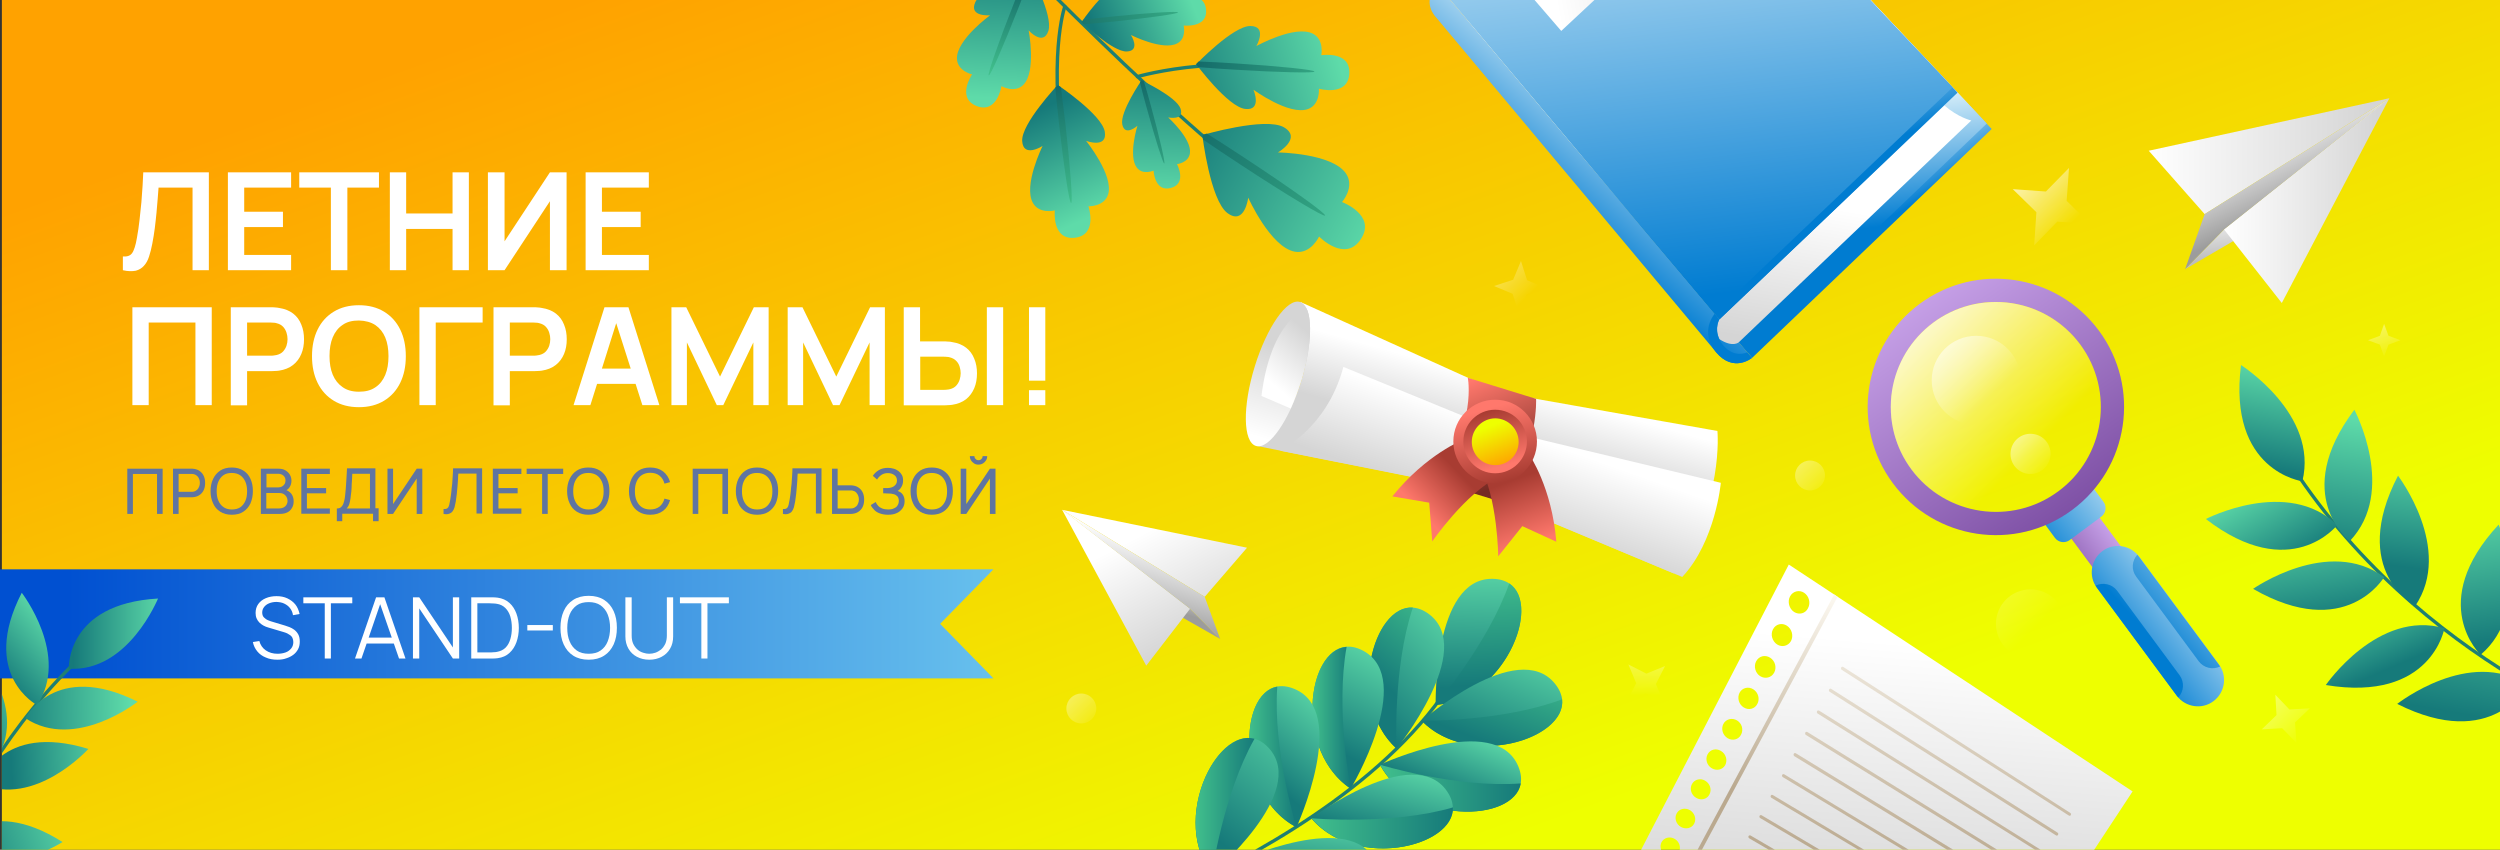 <?xml version="1.0" encoding="utf-8"?>
<!-- Generator: Adobe Illustrator 26.5.0, SVG Export Plug-In . SVG Version: 6.00 Build 0)  -->
<svg version="1.1" id="_Слой_2" xmlns="http://www.w3.org/2000/svg" xmlns:xlink="http://www.w3.org/1999/xlink" x="0px"
	 y="0px" viewBox="0 0 1471.1 500" style="enable-background:new 0 0 1471.1 500;" xml:space="preserve">
<rect x="0" y="0" width="1471.1" height="500" fill="#333333" stroke="none"/>
<style type="text/css">
	.st0{fill:url(#SVGID_1_);}
	.st1{fill:url(#SVGID_00000089549925266598793750000011702436289993136257_);}
	.st2{fill:url(#SVGID_00000064340593374296068400000008987247172897984394_);}
	.st3{fill:url(#SVGID_00000034063617113876861250000011181477420292594357_);}
	.st4{fill:url(#SVGID_00000069373189312429039520000000704424719121304505_);}
	.st5{fill:url(#SVGID_00000057107346377573951940000009089255666100628882_);}
	.st6{fill:url(#SVGID_00000073681204727340539660000003938896192594478519_);}
	.st7{fill:url(#SVGID_00000061465522972513051080000018290179250640830880_);}
	.st8{fill:url(#SVGID_00000145746284200574667820000000354309432924678574_);}
	.st9{fill:url(#SVGID_00000115480232650057264900000004126485678274821252_);}
	.st10{fill:url(#SVGID_00000136403559693995895910000014489551843462804097_);}
	.st11{fill:url(#SVGID_00000109030723392976499120000000522968838617035136_);}
	.st12{fill:url(#SVGID_00000049939481117906946840000018072235343829098411_);}
	.st13{fill:url(#SVGID_00000155145409320475061330000009559957392395898527_);}
	.st14{fill:url(#SVGID_00000158722881839858010320000008605138938447395747_);}
	.st15{fill:url(#SVGID_00000161628852845673605710000010305932292451460788_);}
	.st16{fill:url(#SVGID_00000140721533488779374600000008523210313325237152_);}
	.st17{fill:url(#SVGID_00000065044781684334214580000000806048148344073892_);}
	.st18{fill:url(#SVGID_00000022539971972390222810000009388832575853633209_);}
	.st19{fill:url(#SVGID_00000169538895985918900270000007607442269456193212_);}
	.st20{fill:url(#SVGID_00000003092557897725788530000002198998000862027926_);}
	.st21{fill:url(#SVGID_00000081632869178595783800000014481056694997570969_);}
	.st22{fill:url(#SVGID_00000111902245881963525200000008178962178502215301_);}
	.st23{fill:url(#SVGID_00000183237504781562694140000011996767458032274585_);}
	.st24{fill:url(#SVGID_00000127002983738043668790000004473056728564586168_);}
	.st25{fill:url(#SVGID_00000106105350100268510930000008609024153513340800_);}
	.st26{fill:url(#SVGID_00000109714715573358195960000012805167999344210600_);}
	.st27{fill:url(#SVGID_00000061461230757735886290000014146522989479314600_);}
	.st28{fill:url(#SVGID_00000072964568070718241980000001158282171407791236_);}
	.st29{fill:url(#SVGID_00000125579313942371379950000003214346961599249312_);}
	.st30{fill:url(#SVGID_00000064353622901966773890000014120326614404400531_);}
	.st31{fill:url(#SVGID_00000053507694530542307080000002599029688426755754_);}
	.st32{fill:url(#SVGID_00000152238740920643081030000013699675759513366435_);}
	.st33{fill:url(#SVGID_00000017506759342908874340000001890574731044477368_);}
	.st34{fill:url(#SVGID_00000013192426581618068540000002046007454074585788_);}
	.st35{fill:url(#SVGID_00000150804068491328546930000005158233079625789629_);}
	.st36{clip-path:url(#SVGID_00000124850013353235541400000011397471857270709642_);}
	.st37{fill:url(#SVGID_00000021826909051570079300000016821091033557194431_);}
	.st38{fill:url(#SVGID_00000121982132629936646340000007758192597577770160_);}
	.st39{fill:url(#SVGID_00000014625331793453649000000016873615139845823122_);}
	.st40{fill:url(#SVGID_00000037691002621298741370000008514013853372424631_);}
	.st41{fill:url(#SVGID_00000109709586280454911660000002785614996429785236_);}
	.st42{fill:url(#SVGID_00000069356271095996608650000005111918708952756106_);}
	.st43{fill:url(#SVGID_00000155834514726656439790000016624120198701266309_);}
	.st44{fill:url(#SVGID_00000166675803325581869070000012733212334278667406_);}
	.st45{clip-path:url(#SVGID_00000080908836868614234570000010891233157951814056_);}
	.st46{fill:url(#SVGID_00000067937123143163108160000015570047267194032060_);}
	.st47{fill:url(#SVGID_00000071531159111628395890000015723707768633465242_);}
	.st48{fill:url(#SVGID_00000118380999994143314310000006239627558463873959_);}
	.st49{fill:url(#SVGID_00000147924282564328731830000002143974601159339705_);}
	.st50{fill:url(#SVGID_00000101814521717056820330000015490967413326016651_);}
	.st51{fill:url(#SVGID_00000013872956468803409400000011411447706418487948_);}
	.st52{fill:url(#SVGID_00000050625423944304791450000003156241607444207250_);}
	.st53{fill:url(#SVGID_00000123420079018048599670000006847012076561721218_);}
	.st54{fill:url(#SVGID_00000021821846157834158980000015809396632171304331_);}
	.st55{fill:url(#SVGID_00000073716090156881335270000018114405391974575502_);}
	.st56{fill:url(#SVGID_00000031185960059525075770000001431803989253561000_);}
	.st57{clip-path:url(#SVGID_00000171715983790421167690000016240144468619080845_);}
	.st58{fill:none;stroke:#1F7F72;stroke-width:2;stroke-linecap:round;stroke-linejoin:round;}
	.st59{fill:url(#SVGID_00000079487726800277223210000011753193202632836247_);}
	.st60{fill:url(#SVGID_00000118371449331292558700000006545599555577323190_);}
	.st61{fill:url(#SVGID_00000064343158347639352640000002091561827196021421_);}
	.st62{fill:url(#SVGID_00000129196137919402058880000001172705333354037917_);}
	.st63{fill:url(#SVGID_00000156588219840299758890000003685067849626514362_);}
	.st64{fill:url(#SVGID_00000153665770029946986850000016970303799747230594_);}
	.st65{fill:url(#SVGID_00000052102343346021305100000014688956571577220014_);}
	.st66{fill:url(#SVGID_00000080896475796640996490000006552788345904405393_);}
	.st67{clip-path:url(#SVGID_00000170994583997003860290000007855491240329422521_);}
	.st68{fill:url(#SVGID_00000033354432787684722750000014253817703008013204_);}
	.st69{fill:url(#SVGID_00000099656801486365297660000004584308774387670440_);}
	.st70{fill:url(#SVGID_00000081615775026728241380000005055639101816395156_);}
	.st71{fill:url(#SVGID_00000160156219477388912930000007306286860793231773_);}
	.st72{fill:url(#SVGID_00000004504403432466583620000003101608241813343932_);}
	.st73{fill:url(#SVGID_00000158013469153725357700000014236444671894707883_);}
	.st74{fill:url(#SVGID_00000021112853961284765480000015486644434028247441_);}
	.st75{fill:url(#SVGID_00000126303148782872201660000012849074798343703214_);}
	.st76{fill:url(#SVGID_00000157310140441209743150000016812965464562694287_);}
	.st77{fill:url(#SVGID_00000164480634998156879220000007985512878250273207_);}
	.st78{fill:url(#SVGID_00000181790017341663213750000000240277949503578797_);}
	.st79{fill:url(#SVGID_00000157295378325207395490000007939645602970724748_);}
	.st80{fill:url(#SVGID_00000071559640776890344360000014514372484717420929_);}
	.st81{fill:url(#SVGID_00000034061045204664694680000014560910086326385567_);}
	.st82{fill:url(#SVGID_00000079465973308265294710000014662408336483409311_);}
	.st83{fill:url(#SVGID_00000024000971623234819350000006259133166406520218_);}
	.st84{fill:url(#SVGID_00000056390021731809634530000017721183773165342618_);}
	.st85{clip-path:url(#SVGID_00000010298627705557404960000014111649332643361696_);}
	.st86{fill:url(#SVGID_00000004507145147460228230000006414160291240236731_);}
	.st87{fill:url(#SVGID_00000116228926944054927430000001714825686971863960_);}
	.st88{fill:url(#SVGID_00000110431094183672963270000012243070828073198509_);}
	.st89{fill:url(#SVGID_00000095326704866948832910000017574323231504782514_);}
	.st90{fill:url(#SVGID_00000091013936706919600630000010845504868719037325_);}
	.st91{fill:url(#SVGID_00000121984198299265144690000005976607210164081317_);}
	.st92{fill:url(#SVGID_00000141448032469570872850000004769669059383370632_);}
	.st93{fill:url(#SVGID_00000155827221973120593760000007913525306581265073_);}
	.st94{fill:url(#SVGID_00000044891877575302606430000002682130725136058024_);}
	.st95{fill:url(#SVGID_00000170253730991527089230000015786069443886360964_);}
	.st96{fill:url(#SVGID_00000158707405725809593410000013155011154332349317_);}
	.st97{fill:url(#SVGID_00000165931669454829518700000010972013981391312558_);}
	.st98{enable-background:new    ;}
	.st99{fill:#FFFFFF;}
	.st100{fill:#5F75A1;}
	.st101{fill:url(#SVGID_00000114043337246655060060000015074296679809623168_);}
	.st102{clip-path:url(#SVGID_00000173156821171700439310000006307461721508799401_);}
	.st103{fill:url(#SVGID_00000070103893916157591000000006448595320839423147_);}
	.st104{fill:url(#SVGID_00000146462813246368755930000004739448475164775317_);}
	.st105{fill:url(#SVGID_00000039816352947331474500000012908140749835094943_);}
	.st106{fill:url(#SVGID_00000084527221111943084430000001326814322108224384_);}
	.st107{fill:url(#SVGID_00000072961694538102509900000009453997584147022526_);}
	.st108{fill:url(#SVGID_00000103958039985449421460000001393425202474889613_);}
</style>
<g id="BANNER_1">
	
		<linearGradient id="SVGID_1_" gradientUnits="userSpaceOnUse" x1="832.76" y1="-13.174" x2="609.45" y2="599.446" gradientTransform="matrix(1 0 0 -1 0 502)">
		<stop  offset="0" style="stop-color:#EEFF00"/>
		<stop  offset="1" style="stop-color:#FFA200"/>
	</linearGradient>
	<rect x="1.1" class="st0" width="1470" height="500"/>
	<g>
		<g>
			
				<linearGradient id="SVGID_00000147920987201962192160000011889305236719981481_" gradientUnits="userSpaceOnUse" x1="890.974" y1="247.112" x2="883.704" y2="206.872" gradientTransform="matrix(0.995 9.567202e-02 9.567202e-02 -0.995 -23.344 386.297)">
				<stop  offset="0" style="stop-color:#FFFFFF"/>
				<stop  offset="0.93" style="stop-color:#D5D5D5"/>
			</linearGradient>
			<path style="fill:url(#SVGID_00000147920987201962192160000011889305236719981481_);" d="M1010.6,253.6L883,231l-118-53.4
				c5.3,5.6,7.1,25.8,0.7,46.6c-6.4,20.9-19.2,36.7-26.7,38.1l126.7,25.2l119.1,49.9C1014.7,296.3,1010.6,253.6,1010.6,253.6
				L1010.6,253.6z"/>
			
				<linearGradient id="SVGID_00000093886025568483695360000012618367211914453908_" gradientUnits="userSpaceOnUse" x1="747.768" y1="201.69" x2="759.888" y2="258.9" gradientTransform="matrix(0.995 9.549836e-02 9.549836e-02 -0.995 -23.299 386.378)">
				<stop  offset="0" style="stop-color:#FFFFFF"/>
				<stop  offset="0.93" style="stop-color:#D5D5D5"/>
			</linearGradient>
			<path style="fill:url(#SVGID_00000093886025568483695360000012618367211914453908_);" d="M738.3,215.8
				c7.2-23.4,19.1-40.5,26.7-38.1s7.9,23.2,0.7,46.6s-19.1,40.5-26.7,38.1S731.1,239.2,738.3,215.8z"/>
			
				<linearGradient id="SVGID_00000072253065729489790340000014685412892694858898_" gradientUnits="userSpaceOnUse" x1="753.825" y1="233.533" x2="776.615" y2="265.533" gradientTransform="matrix(0.995 9.567202e-02 9.567202e-02 -0.995 -23.344 386.297)">
				<stop  offset="0" style="stop-color:#FFFFFF"/>
				<stop  offset="0.93" style="stop-color:#D5D5D5"/>
			</linearGradient>
			<path style="fill:url(#SVGID_00000072253065729489790340000014685412892694858898_);" d="M742.3,233c0,0,8,3.4,17.2,7.4
				c2.2-4.9,4.3-10.3,6.2-16.2c5.7-18.5,6.7-35.4,3.1-42.8C768.6,181.5,747.8,188.2,742.3,233L742.3,233z"/>
			
				<linearGradient id="SVGID_00000178204147360848938460000013085904559394298794_" gradientUnits="userSpaceOnUse" x1="898.356" y1="219.435" x2="885.266" y2="167.075" gradientTransform="matrix(0.995 9.567202e-02 9.567202e-02 -0.995 -23.344 386.297)">
				<stop  offset="0" style="stop-color:#FFFFFF"/>
				<stop  offset="0.93" style="stop-color:#D5D5D5"/>
			</linearGradient>
			<path style="fill:url(#SVGID_00000178204147360848938460000013085904559394298794_);" d="M753.1,265.2c0,0,27.7-12.8,37.4-49.3
				l87.9,36l134.2,32.2c0,0-3.1,34.5-22.7,55.4l-124.3-51.9L753.1,265.2L753.1,265.2z"/>
		</g>
		<g>
			
				<linearGradient id="SVGID_00000140722653109955654620000003276200630356715701_" gradientUnits="userSpaceOnUse" x1="864.986" y1="243.833" x2="894.286" y2="188.063" gradientTransform="matrix(0.995 9.567202e-02 9.567202e-02 -0.995 -23.344 386.297)">
				<stop  offset="0" style="stop-color:#FF786C"/>
				<stop  offset="1" style="stop-color:#752A23"/>
			</linearGradient>
			<path style="fill:url(#SVGID_00000140722653109955654620000003276200630356715701_);" d="M844.9,283.5
				c24.4-34.6,18.8-61.2,18.8-61.2l40.2,12.4c0,0,1.4,27.6-18,61.4L844.9,283.5L844.9,283.5z"/>
			
				<linearGradient id="SVGID_00000093164621381930960280000009989772872770645159_" gradientUnits="userSpaceOnUse" x1="846.768" y1="167.816" x2="867.538" y2="192.286" gradientTransform="matrix(0.995 9.567202e-02 9.567202e-02 -0.995 -23.344 386.297)">
				<stop  offset="0" style="stop-color:#FF786C"/>
				<stop  offset="1" style="stop-color:#A83C32"/>
			</linearGradient>
			<path style="fill:url(#SVGID_00000093164621381930960280000009989772872770645159_);" d="M861.2,258.7c0,0-21.8,8.4-41.9,33.4
				l21.7,3.7l1.8,22.8c0,0,19.3-28.2,39.4-38.3L861.2,258.7z"/>
			
				<linearGradient id="SVGID_00000103969675173031600320000017756701912746095252_" gradientUnits="userSpaceOnUse" x1="912.964" y1="153.876" x2="896.174" y2="188.876" gradientTransform="matrix(0.995 9.567202e-02 9.567202e-02 -0.995 -23.344 386.297)">
				<stop  offset="0" style="stop-color:#FF786C"/>
				<stop  offset="1" style="stop-color:#A83C32"/>
			</linearGradient>
			<path style="fill:url(#SVGID_00000103969675173031600320000017756701912746095252_);" d="M899.9,267.6c0,0,13.3,19.1,15.9,51.2
				l-20-9.2l-14.2,17.8c0,0-0.2-34.2-11-53.8L899.9,267.6L899.9,267.6z"/>
			
				<linearGradient id="SVGID_00000066515482156604041320000017932533686056416433_" gradientUnits="userSpaceOnUse" x1="879.849" y1="230.743" x2="895.499" y2="189.493" gradientTransform="matrix(0.995 9.549832e-02 9.549832e-02 -0.995 -23.298 386.356)">
				<stop  offset="0" style="stop-color:#FF786C"/>
				<stop  offset="1" style="stop-color:#A83C32"/>
			</linearGradient>
			<circle style="fill:url(#SVGID_00000066515482156604041320000017932533686056416433_);" cx="879.8" cy="259.8" r="24.6"/>
			
				<linearGradient id="SVGID_00000065070568663901849470000016850310585230285475_" gradientUnits="userSpaceOnUse" x1="1472.111" y1="417.214" x2="1484.031" y2="385.764" gradientTransform="matrix(-0.995 -9.549830e-02 -9.549830e-02 0.995 2389.022 -0.264)">
				<stop  offset="0" style="stop-color:#FF786C"/>
				<stop  offset="1" style="stop-color:#A83C32"/>
			</linearGradient>
			<circle style="fill:url(#SVGID_00000065070568663901849470000016850310585230285475_);" cx="879.8" cy="259.8" r="18.7"/>
			
				<linearGradient id="SVGID_00000130612474356861491870000013712840525131860918_" gradientUnits="userSpaceOnUse" x1="882.607" y1="220.763" x2="893.987" y2="198.293" gradientTransform="matrix(0.995 9.567202e-02 9.567202e-02 -0.995 -23.344 386.297)">
				<stop  offset="0" style="stop-color:#EEFF00"/>
				<stop  offset="1" style="stop-color:#FFA200"/>
			</linearGradient>
			<path style="fill:url(#SVGID_00000130612474356861491870000013712840525131860918_);" d="M875.8,273.1c-7.3-2.2-11.4-10-9.1-17.2
				s10-11.4,17.2-9.1s11.4,10,9.1,17.3S883.1,275.3,875.8,273.1L875.8,273.1z"/>
		</g>
	</g>
	<g>
		
			<linearGradient id="SVGID_00000130632529635028746400000014314807485991598220_" gradientUnits="userSpaceOnUse" x1="1346.844" y1="384.26" x2="1350.144" y2="351.59" gradientTransform="matrix(1 0 0 -1 0 502)">
			<stop  offset="0" style="stop-color:#FFFFFF"/>
			<stop  offset="0.93" style="stop-color:#BDBDBD"/>
		</linearGradient>
		<polygon style="fill:url(#SVGID_00000130632529635028746400000014314807485991598220_);" points="1285.8,158.4 1314.1,141.9 
			1406,57.8 1308.7,135 		"/>
		
			<linearGradient id="SVGID_00000087383407685347532110000010361757318324623518_" gradientUnits="userSpaceOnUse" x1="1264.38" y1="410.105" x2="1405.96" y2="410.105" gradientTransform="matrix(1 0 0 -1 0 502)">
			<stop  offset="0" style="stop-color:#FFFFFF"/>
			<stop  offset="0.93" style="stop-color:#D5D5D5"/>
		</linearGradient>
		<polygon style="fill:url(#SVGID_00000087383407685347532110000010361757318324623518_);" points="1264.4,88.7 1297.3,126 
			1406,57.8 		"/>
		
			<linearGradient id="SVGID_00000014604966173673667550000010538450925536151216_" gradientUnits="userSpaceOnUse" x1="1308.66" y1="383.965" x2="1405.96" y2="383.965" gradientTransform="matrix(1 0 0 -1 0 502)">
			<stop  offset="0" style="stop-color:#FFFFFF"/>
			<stop  offset="0.93" style="stop-color:#D5D5D5"/>
		</linearGradient>
		<polygon style="fill:url(#SVGID_00000014604966173673667550000010538450925536151216_);" points="1342.7,178.3 1308.7,135 
			1406,57.8 		"/>
		
			<linearGradient id="SVGID_00000165939890716062008600000008368277668768877188_" gradientUnits="userSpaceOnUse" x1="1331.009" y1="424.69" x2="1351.459" y2="382.32" gradientTransform="matrix(1 0 0 -1 0 502)">
			<stop  offset="0" style="stop-color:#FFFFFF"/>
			<stop  offset="1" style="stop-color:#9C9C9C"/>
		</linearGradient>
		<polygon style="fill:url(#SVGID_00000165939890716062008600000008368277668768877188_);" points="1308.7,135 1285.8,158.4 
			1297.3,126 1406,57.8 		"/>
	</g>
	<g>
		
			<linearGradient id="SVGID_00000070822737059069670080000015770187202171281315_" gradientUnits="userSpaceOnUse" x1="682.108" y1="127.219" x2="678.508" y2="103.819" gradientTransform="matrix(0.992 0.129 0.129 -0.992 -19.046 368.345)">
			<stop  offset="0" style="stop-color:#FFFFFF"/>
			<stop  offset="1" style="stop-color:#9C9C9C"/>
		</linearGradient>
		<polygon style="fill:url(#SVGID_00000070822737059069670080000015770187202171281315_);" points="718,376 696.2,363.6 625,300 
			700.3,358.2 		"/>
		
			<linearGradient id="SVGID_00000063612417577801881350000009033896955648390017_" gradientUnits="userSpaceOnUse" x1="684.861" y1="147.334" x2="727.161" y2="86.584" gradientTransform="matrix(0.992 0.129 0.129 -0.992 -19.046 368.345)">
			<stop  offset="0" style="stop-color:#FFFFFF"/>
			<stop  offset="0.93" style="stop-color:#D5D5D5"/>
		</linearGradient>
		<polygon style="fill:url(#SVGID_00000063612417577801881350000009033896955648390017_);" points="733.8,322.3 708.9,351.2 
			625,300 		"/>
		
			<linearGradient id="SVGID_00000134958425597856838190000010930479195319372947_" gradientUnits="userSpaceOnUse" x1="665.861" y1="134.107" x2="708.161" y2="73.357" gradientTransform="matrix(0.992 0.129 0.129 -0.992 -19.046 368.345)">
			<stop  offset="0" style="stop-color:#FFFFFF"/>
			<stop  offset="0.93" style="stop-color:#D5D5D5"/>
		</linearGradient>
		<polygon style="fill:url(#SVGID_00000134958425597856838190000010930479195319372947_);" points="674.5,391.7 700.3,358.2 
			625,300 		"/>
		
			<linearGradient id="SVGID_00000176725891897733389070000012135610214141697208_" gradientUnits="userSpaceOnUse" x1="683.831" y1="140.299" x2="677.081" y2="92.132" gradientTransform="matrix(0.992 0.129 0.129 -0.992 -19.046 368.345)">
			<stop  offset="0" style="stop-color:#FFFFFF"/>
			<stop  offset="1" style="stop-color:#9C9C9C"/>
		</linearGradient>
		<polygon style="fill:url(#SVGID_00000176725891897733389070000012135610214141697208_);" points="700.3,358.2 718,376 
			708.9,351.2 625,300 		"/>
	</g>
	<g>
		
			<linearGradient id="SVGID_00000132073671558946679410000009775224518831259322_" gradientUnits="userSpaceOnUse" x1="1225.496" y1="133.963" x2="1273.986" y2="171.873" gradientTransform="matrix(1 0 0 -1 0 502)">
			<stop  offset="0" style="stop-color:#714299"/>
			<stop  offset="1" style="stop-color:#E0BDFF"/>
		</linearGradient>
		<path style="fill:url(#SVGID_00000132073671558946679410000009775224518831259322_);" d="M1288.3,393.4L1288.3,393.4
			c-4.6,3.4-11.1,2.4-14.5-2.2l-57.5-77.7c-3.4-4.6-2.4-11.1,2.2-14.5l0,0c4.6-3.4,11.1-2.4,14.5,2.2l57.5,77.7
			C1293.8,383.5,1292.9,390,1288.3,393.4z"/>
		
			<linearGradient id="SVGID_00000103943609723603799690000000250782997938793394_" gradientUnits="userSpaceOnUse" x1="1258.979" y1="233.881" x2="1194.399" y2="181.871" gradientTransform="matrix(1 0 0 -1 -3.287746e-03 502.001)">
			<stop  offset="0" style="stop-color:#F5FEFF"/>
			<stop  offset="1" style="stop-color:#007CD1"/>
		</linearGradient>
		<path style="fill:url(#SVGID_00000103943609723603799690000000250782997938793394_);" d="M1197.2,300.2l28.6-21.1l12,16.2
			c2,2.7,1.5,6.6-1.3,8.7l-18.6,13.8c-2.7,2-6.6,1.5-8.7-1.3L1197.2,300.2L1197.2,300.2L1197.2,300.2z"/>
		<g>
			
				<linearGradient id="SVGID_00000164500968828108344940000007421321128724001166_" gradientUnits="userSpaceOnUse" x1="1234.042" y1="176.221" x2="1098.272" y2="372.822" gradientTransform="matrix(1 0 0 -1 0 502)">
				<stop  offset="0" style="stop-color:#714299"/>
				<stop  offset="1" style="stop-color:#E0BDFF"/>
			</linearGradient>
			<path style="fill:url(#SVGID_00000164500968828108344940000007421321128724001166_);" d="M1129.6,178.8
				c-33.5,24.8-40.6,72-15.8,105.5c24.8,33.5,72,40.6,105.5,15.8s40.6-72,15.8-105.5C1210.3,161.1,1163.1,154,1129.6,178.8
				L1129.6,178.8z M1211.2,289.1c-27.4,20.3-66.1,14.5-86.4-12.9c-20.3-27.4-14.5-66.1,12.9-86.4c27.4-20.3,66.1-14.5,86.4,12.9
				C1244.4,230.2,1238.6,268.9,1211.2,289.1z"/>
			
				<linearGradient id="SVGID_00000016778395780162854600000010897750894138882215_" gradientUnits="userSpaceOnUse" x1="1112.686" y1="324.256" x2="1197.846" y2="239.096" gradientTransform="matrix(1 0 0 -1 6.887702e-03 502.002)">
				<stop  offset="0" style="stop-color:#FFFFFF"/>
				<stop  offset="1" style="stop-color:#FFFFFF;stop-opacity:0"/>
			</linearGradient>
			<circle style="fill:url(#SVGID_00000016778395780162854600000010897750894138882215_);" cx="1174.4" cy="239.5" r="61.8"/>
			
				<linearGradient id="SVGID_00000067209296028899675440000005362337386866384779_" gradientUnits="userSpaceOnUse" x1="1120.278" y1="320.698" x2="1171.618" y2="269.358" gradientTransform="matrix(1 0 0 -1 5.253463e-02 501.979)">
				<stop  offset="0" style="stop-color:#FFFFFF"/>
				<stop  offset="1" style="stop-color:#FFFFFF;stop-opacity:0"/>
			</linearGradient>
			<circle style="fill:url(#SVGID_00000067209296028899675440000005362337386866384779_);" cx="1162.9" cy="223.8" r="26.2"/>
			
				<linearGradient id="SVGID_00000037669147963340955790000015147202521718213821_" gradientUnits="userSpaceOnUse" x1="1166.72" y1="263.06" x2="1204.92" y2="224.86" gradientTransform="matrix(1 0 0 -1 0 502)">
				<stop  offset="0" style="stop-color:#FFFFFF"/>
				<stop  offset="1" style="stop-color:#FFFFFF;stop-opacity:0"/>
			</linearGradient>
			<path style="fill:url(#SVGID_00000037669147963340955790000015147202521718213821_);" d="M1206.5,268.8c-1,6.5-7,10.9-13.4,10
				c-6.5-1-10.9-7-9.9-13.5s7-10.9,13.4-9.9C1203,256.3,1207.5,262.3,1206.5,268.8z"/>
		</g>
		<g>
			
				<linearGradient id="SVGID_00000006680099838231316340000010534393633670139828_" gradientUnits="userSpaceOnUse" x1="1312.218" y1="167.772" x2="1247.638" y2="115.762" gradientTransform="matrix(1 0 0 -1 0 502)">
				<stop  offset="0" style="stop-color:#F5FEFF"/>
				<stop  offset="1" style="stop-color:#007CD1"/>
			</linearGradient>
			<path style="fill:url(#SVGID_00000006680099838231316340000010534393633670139828_);" d="M1302.5,412.6L1302.5,412.6
				c-6.8,5.1-16.5,3.6-21.6-3.2l-47-63.5c-5.1-6.8-3.6-16.5,3.2-21.6l0,0c6.8-5.1,16.5-3.6,21.6,3.2l47,63.5
				C1310.8,397.8,1309.3,407.5,1302.5,412.6z"/>
			
				<linearGradient id="SVGID_00000085964763302019430650000012421636700309895317_" gradientUnits="userSpaceOnUse" x1="1326.073" y1="186.227" x2="1263.213" y2="129.657" gradientTransform="matrix(1 0 0 -1 0 502)">
				<stop  offset="0" style="stop-color:#F5FEFF"/>
				<stop  offset="1" style="stop-color:#007CD1"/>
			</linearGradient>
			<path style="fill:url(#SVGID_00000085964763302019430650000012421636700309895317_);" d="M1233.1,344.6c0.2,0.4,0.5,0.8,0.8,1.2
				l47,63.5c0.3,0.4,0.6,0.8,0.9,1.1c3.3-3.5,3.7-9,0.8-13l-36.8-49.8C1242.8,343.6,1237.4,342.5,1233.1,344.6L1233.1,344.6z"/>
			
				<linearGradient id="SVGID_00000037685388684847235530000013442940080932959420_" gradientUnits="userSpaceOnUse" x1="1328.037" y1="184.043" x2="1265.177" y2="127.473" gradientTransform="matrix(1 0 0 -1 0 502)">
				<stop  offset="0" style="stop-color:#F5FEFF"/>
				<stop  offset="1" style="stop-color:#007CD1"/>
			</linearGradient>
			<path style="fill:url(#SVGID_00000037685388684847235530000013442940080932959420_);" d="M1257,339.3l36.8,49.8
				c3,4,8.3,5.2,12.6,3.1c-0.2-0.4-0.5-0.8-0.8-1.2l-47-63.5c-0.3-0.4-0.6-0.8-0.9-1.1C1254.5,329.9,1254,335.3,1257,339.3
				L1257,339.3z"/>
		</g>
	</g>
	
		<linearGradient id="SVGID_00000089533160488843409120000011768441129737800372_" gradientUnits="userSpaceOnUse" x1="1176.989" y1="410.679" x2="1218.069" y2="369.609" gradientTransform="matrix(1 0 0 -1 0 502)">
		<stop  offset="0" style="stop-color:#FFFFFF"/>
		<stop  offset="1" style="stop-color:#FFFFFF;stop-opacity:0"/>
	</linearGradient>
	<polygon style="fill:url(#SVGID_00000089533160488843409120000011768441129737800372_);" points="1217.5,98.8 1216.1,118.2 
		1230,131.8 1210.6,130.4 1197,144.4 1198.3,124.9 1184.4,111.3 1203.9,112.7 	"/>
	
		<linearGradient id="SVGID_00000143583935285118722120000001227169983003901867_" gradientUnits="userSpaceOnUse" x1="849.9" y1="377.57" x2="899.47" y2="328" gradientTransform="matrix(1 0 0 -1 0 502)">
		<stop  offset="0" style="stop-color:#FFFFFF"/>
		<stop  offset="1" style="stop-color:#FFFFFF;stop-opacity:0"/>
	</linearGradient>
	<polygon style="fill:url(#SVGID_00000143583935285118722120000001227169983003901867_);" points="895,153.6 898.6,164.9 
		909.6,169.5 898.3,173.2 893.8,184.2 890.1,172.9 879.1,168.3 890.4,164.6 	"/>
	
		<linearGradient id="SVGID_00000070080751379723373540000001722613922242915742_" gradientUnits="userSpaceOnUse" x1="1057.264" y1="-79.092" x2="1106.844" y2="-128.662" gradientTransform="matrix(0.707 0.707 0.707 -0.707 276.916 -464.172)">
		<stop  offset="0" style="stop-color:#FFFFFF"/>
		<stop  offset="1" style="stop-color:#FFFFFF;stop-opacity:0"/>
	</linearGradient>
	<polygon style="fill:url(#SVGID_00000070080751379723373540000001722613922242915742_);" points="979.8,391.9 974.4,402.5 
		979,413.4 968.4,408 957.4,412.6 962.8,402 958.2,391 968.8,396.4 	"/>
	
		<linearGradient id="SVGID_00000075854076761186059890000005424380928660466104_" gradientUnits="userSpaceOnUse" x1="1295.007" y1="129.077" x2="1357.037" y2="67.047" gradientTransform="matrix(1 0 0 -1 0 502)">
		<stop  offset="0" style="stop-color:#FFFFFF"/>
		<stop  offset="1" style="stop-color:#FFFFFF;stop-opacity:0"/>
	</linearGradient>
	<polygon style="fill:url(#SVGID_00000075854076761186059890000005424380928660466104_);" points="1338.9,408.8 1347.2,417.5 
		1359.2,416.8 1350.5,425.1 1351.3,437.1 1342.9,428.5 1330.9,429.2 1339.6,420.8 	"/>
	
		<linearGradient id="SVGID_00000178905084578963679600000017124115758039220110_" gradientUnits="userSpaceOnUse" x1="1419.523" y1="201.139" x2="1457.872" y2="162.779" gradientTransform="matrix(0.916 0.402 0.402 -0.916 6.359 -226.612)">
		<stop  offset="0" style="stop-color:#FFFFFF"/>
		<stop  offset="1" style="stop-color:#FFFFFF;stop-opacity:0"/>
	</linearGradient>
	<polygon style="fill:url(#SVGID_00000178905084578963679600000017124115758039220110_);" points="1402.9,190.6 1405.5,197.6 
		1412.5,200.2 1405.5,202.8 1402.9,209.8 1400.4,202.8 1393.4,200.2 1400.4,197.6 	"/>
	
		<linearGradient id="SVGID_00000076592880915743006470000015367955897482684800_" gradientUnits="userSpaceOnUse" x1="1027.115" y1="260.185" x2="1075.435" y2="211.865" gradientTransform="matrix(1 0 0 -1 0 502)">
		<stop  offset="0" style="stop-color:#FFFFFF"/>
		<stop  offset="1" style="stop-color:#FFFFFF;stop-opacity:0"/>
	</linearGradient>
	<circle style="fill:url(#SVGID_00000076592880915743006470000015367955897482684800_);" cx="1065.1" cy="279.8" r="8.8"/>
	
		<linearGradient id="SVGID_00000036246250698060543200000002233208646125919137_" gradientUnits="userSpaceOnUse" x1="598.326" y1="123.106" x2="646.656" y2="74.786" gradientTransform="matrix(1 0 0 -1 0 502)">
		<stop  offset="0" style="stop-color:#FFFFFF"/>
		<stop  offset="1" style="stop-color:#FFFFFF;stop-opacity:0"/>
	</linearGradient>
	<circle style="fill:url(#SVGID_00000036246250698060543200000002233208646125919137_);" cx="636.3" cy="416.9" r="8.8"/>
	
		<linearGradient id="SVGID_00000145046137210209966900000001340912341657829764_" gradientUnits="userSpaceOnUse" x1="1068.88" y1="260.81" x2="1197.26" y2="132.43" gradientTransform="matrix(1 0 0 -1 0 502)">
		<stop  offset="0" style="stop-color:#FFFFFF"/>
		<stop  offset="1" style="stop-color:#FFFFFF;stop-opacity:0"/>
	</linearGradient>
	<circle style="fill:url(#SVGID_00000145046137210209966900000001340912341657829764_);" cx="1194.8" cy="367.1" r="20.3"/>
	<g>
		<defs>
			<rect id="SVGID_00000074428183746902465220000000644543248106279846_" x="817.9" width="400.9" height="223.8"/>
		</defs>
		<clipPath id="SVGID_00000055697265745207973890000003085614060828614293_">
			<use xlink:href="#SVGID_00000074428183746902465220000000644543248106279846_"  style="overflow:visible;"/>
		</clipPath>
		<g style="clip-path:url(#SVGID_00000055697265745207973890000003085614060828614293_);">
			<g>
				<g>
					
						<linearGradient id="SVGID_00000170271009899605635720000012163550189232373401_" gradientUnits="userSpaceOnUse" x1="1052.238" y1="396.484" x2="1075.799" y2="354.064" gradientTransform="matrix(1 0 0 -1 0 502)">
						<stop  offset="0" style="stop-color:#F5FEFF"/>
						<stop  offset="1" style="stop-color:#007CD1"/>
					</linearGradient>
					<polygon style="fill:url(#SVGID_00000170271009899605635720000012163550189232373401_);" points="1172,75.9 1031,210.6 
						865.1,13.9 997.8,-109.4 					"/>
					
						<linearGradient id="SVGID_00000122701351085714341680000015504843834149142702_" gradientUnits="userSpaceOnUse" x1="1017.961" y1="442.89" x2="1028.121" y2="359.09" gradientTransform="matrix(1 0 0 -1 0 502)">
						<stop  offset="0" style="stop-color:#F5FEFF"/>
						<stop  offset="1" style="stop-color:#007CD1"/>
					</linearGradient>
					<polygon style="fill:url(#SVGID_00000122701351085714341680000015504843834149142702_);" points="1169.1,72.7 1028.2,207.3 
						862.7,11 995.3,-112.1 					"/>
				</g>
				
					<linearGradient id="SVGID_00000145025964402745947890000017164673600522249621_" gradientUnits="userSpaceOnUse" x1="977.249" y1="448.881" x2="913.588" y2="370.361" gradientTransform="matrix(1 0 0 -1 0 502)">
					<stop  offset="0" style="stop-color:#F5FEFF"/>
					<stop  offset="1" style="stop-color:#007CD1"/>
				</linearGradient>
				<path style="fill:url(#SVGID_00000145025964402745947890000017164673600522249621_);" d="M846.2-8.6L1031,210.6
					c0,0-10.8,9-21.1-3.3L845.2,10.4C845.2,10.4,835.6,1.1,846.2-8.6L846.2-8.6z"/>
				
					<linearGradient id="SVGID_00000034806361869559316060000008616459536941883326_" gradientUnits="userSpaceOnUse" x1="1086.507" y1="378.18" x2="1071.817" y2="289.711" gradientTransform="matrix(1 0 0 -1 0 502)">
					<stop  offset="0" style="stop-color:#FFFFFF"/>
					<stop  offset="0.93" style="stop-color:#D5D5D5"/>
				</linearGradient>
				<path style="fill:url(#SVGID_00000034806361869559316060000008616459536941883326_);" d="M1011.8,187.9c0,0-3.1,5.3,0,11.7
					c7.9,5.1,11.4,1.8,11.4,1.8L1160,70.9c0,0-7.7-1.7-15.9-8.9L1011.8,187.9L1011.8,187.9z"/>
				<g>
					
						<linearGradient id="SVGID_00000139973004666417035660000015931098569819479230_" gradientUnits="userSpaceOnUse" x1="1009.339" y1="452.5" x2="1031.749" y2="390.64" gradientTransform="matrix(1 0 0 -1 0 502)">
						<stop  offset="0" style="stop-color:#F5FEFF"/>
						<stop  offset="1" style="stop-color:#007CD1"/>
					</linearGradient>
					<polygon style="fill:url(#SVGID_00000139973004666417035660000015931098569819479230_);" points="1151.9,54.5 1011.8,187.9 
						848.6,-5.8 980.5,-127.9 					"/>
					
						<linearGradient id="SVGID_00000121977778614745537770000008881462906085061045_" gradientUnits="userSpaceOnUse" x1="976.279" y1="648.21" x2="1016.779" y2="329.61" gradientTransform="matrix(1 0 0 -1 0 502)">
						<stop  offset="0" style="stop-color:#F5FEFF"/>
						<stop  offset="1" style="stop-color:#007CD1"/>
					</linearGradient>
					<polygon style="fill:url(#SVGID_00000121977778614745537770000008881462906085061045_);" points="1149,51.4 1009,184.6 
						846.2,-8.6 978,-130.5 					"/>
				</g>
				
					<linearGradient id="SVGID_00000030479741345513305810000005085539976838419599_" gradientUnits="userSpaceOnUse" x1="911.39" y1="523.931" x2="1017.85" y2="543.071" gradientTransform="matrix(1 0 0 -1 0 502)">
					<stop  offset="0" style="stop-color:#FFFFFF"/>
					<stop  offset="0.93" style="stop-color:#D5D5D5"/>
				</linearGradient>
				<polygon style="fill:url(#SVGID_00000030479741345513305810000005085539976838419599_);" points="997.3,-55.1 918.7,18.2 
					900.5,-2.9 978.6,-75.4 				"/>
				
					<linearGradient id="SVGID_00000173840711498040699720000012192232610262288518_" gradientUnits="userSpaceOnUse" x1="983.247" y1="359.508" x2="1007.137" y2="316.508" gradientTransform="matrix(1 0 0 -1 0 502)">
					<stop  offset="0" style="stop-color:#F5FEFF"/>
					<stop  offset="1" style="stop-color:#007CD1"/>
				</linearGradient>
				<path style="fill:url(#SVGID_00000173840711498040699720000012192232610262288518_);" d="M1009,184.6c0,0-9.3,10.6,0.8,22.7
					c10.2,12.2,21.1,3.3,21.1,3.3l-2.8-3.3c0,0-7.4,3.8-14.1-4.1c-6.6-7.9-2.3-15.3-2.3-15.3"/>
			</g>
		</g>
	</g>
	<g>
		<defs>
			<rect id="SVGID_00000092426590859378525490000008192779131732530356_" x="940.2" y="307.3" width="359.2" height="192.7"/>
		</defs>
		<clipPath id="SVGID_00000152946283860920192500000001390401463408357280_">
			<use xlink:href="#SVGID_00000092426590859378525490000008192779131732530356_"  style="overflow:visible;"/>
		</clipPath>
		<g style="clip-path:url(#SVGID_00000152946283860920192500000001390401463408357280_);">
			<g>
				
					<linearGradient id="SVGID_00000142153661682772801830000002445116007137066386_" gradientUnits="userSpaceOnUse" x1="1094.62" y1="125.979" x2="1080.08" y2="-49.371" gradientTransform="matrix(1 0 0 -1 0 502)">
					<stop  offset="0" style="stop-color:#FFFFFF"/>
					<stop  offset="0.93" style="stop-color:#D5D5D5"/>
				</linearGradient>
				<path style="fill:url(#SVGID_00000142153661682772801830000002445116007137066386_);" d="M1052.6,332.2L907.2,613l188.1,95.2
					l159.6-242.5L1052.6,332.2L1052.6,332.2z M922.5,613.2c-2.7-1.4-3.9-4.5-2.7-6.8c1.3-2.4,4.5-3.2,7.2-1.8
					c2.7,1.4,3.9,4.5,2.7,6.9C928.4,613.8,925.2,614.6,922.5,613.2z M930.3,598.3c-2.7-1.4-3.9-4.5-2.7-7c1.3-2.4,4.5-3.3,7.3-1.8
					c2.7,1.4,3.9,4.6,2.6,7C936.3,598.9,933.1,599.7,930.3,598.3z M938.3,583.1c-2.8-1.5-4-4.6-2.7-7.1s4.6-3.3,7.4-1.8
					s3.9,4.7,2.6,7.1C944.3,583.8,941.1,584.6,938.3,583.1L938.3,583.1z M946.4,567.7c-2.8-1.5-4-4.7-2.6-7.2
					c1.3-2.5,4.7-3.4,7.4-1.9c2.8,1.5,3.9,4.7,2.6,7.2S949.2,569.2,946.4,567.7L946.4,567.7z M954.7,552.1c-2.8-1.5-4-4.8-2.6-7.4
					s4.7-3.4,7.5-1.9c2.8,1.5,3.9,4.8,2.6,7.4C960.8,552.7,957.5,553.6,954.7,552.1L954.7,552.1z M963.1,536.1
					c-2.8-1.5-4-4.9-2.6-7.5c1.4-2.6,4.8-3.5,7.6-1.9c2.8,1.5,4,4.9,2.6,7.5C969.2,536.8,965.9,537.7,963.1,536.1L963.1,536.1z
					 M971.6,519.9c-2.8-1.6-4-5-2.6-7.7c1.4-2.7,4.8-3.5,7.6-1.9c2.8,1.6,4,5,2.6,7.7C977.8,520.6,974.4,521.5,971.6,519.9
					L971.6,519.9z M980.3,503.4c-2.8-1.6-4-5.1-2.6-7.8c1.4-2.7,4.9-3.6,7.7-2c2.8,1.6,4,5.1,2.5,7.8
					C986.6,504.1,983.1,505,980.3,503.4L980.3,503.4z M989.1,486.6c-2.8-1.6-4-5.2-2.5-7.9c1.4-2.8,4.9-3.6,7.8-2
					c2.8,1.7,4,5.2,2.5,8C995.5,487.4,992,488.2,989.1,486.6L989.1,486.6z M998.1,469.5c-2.9-1.7-4-5.3-2.5-8.1c1.5-2.8,5-3.7,7.8-2
					c2.9,1.7,4,5.3,2.5,8.1C1004.5,470.3,1001,471.2,998.1,469.5L998.1,469.5z M1007.3,452.1c-2.9-1.7-4-5.4-2.5-8.2
					c1.5-2.9,5-3.8,7.9-2c2.9,1.7,4,5.4,2.5,8.3C1013.7,452.9,1010.2,453.8,1007.3,452.1L1007.3,452.1z M1016.6,434.4
					c-2.9-1.8-4-5.5-2.5-8.4c1.5-2.9,5.1-3.8,8-2.1s4,5.5,2.4,8.4C1023.1,435.2,1019.5,436.1,1016.6,434.4L1016.6,434.4z
					 M1026.1,416.3c-2.9-1.8-4-5.6-2.5-8.6c1.5-3,5.2-3.9,8.1-2.1c2.9,1.8,4,5.7,2.4,8.6C1032.6,417.2,1029,418.1,1026.1,416.3
					L1026.1,416.3z M1035.8,397.9c-2.9-1.8-4-5.8-2.4-8.8c1.6-3,5.2-4,8.2-2.1s4,5.8,2.4,8.8
					C1042.4,398.8,1038.7,399.7,1035.8,397.9L1035.8,397.9z M1045.7,379.2c-2.9-1.9-4-5.9-2.4-8.9c1.6-3.1,5.3-4,8.2-2.1
					c2.9,1.9,4,5.9,2.4,9C1052.3,380.1,1048.6,381.1,1045.7,379.2L1045.7,379.2z M1055.7,360.1c-2.9-1.9-4-6-2.4-9.1
					c1.6-3.1,5.4-4.1,8.3-2.2c2.9,1.9,4,6,2.3,9.1C1062.4,361,1058.7,362,1055.7,360.1L1055.7,360.1z"/>
				
					<linearGradient id="SVGID_00000003091301715653658150000013219269203957216440_" gradientUnits="userSpaceOnUse" x1="1020.941" y1="162.49" x2="1008.961" y2="38.46" gradientTransform="matrix(1 0 0 -1 0 502)">
					<stop  offset="0" style="stop-color:#FFFCF5"/>
					<stop  offset="1" style="stop-color:#BAA98F"/>
				</linearGradient>
				<polygon style="fill:url(#SVGID_00000003091301715653658150000013219269203957216440_);" points="931.8,625.4 933.7,626.4 
					1081.3,351.2 1079.3,349.8 				"/>
				<g>
					
						<linearGradient id="SVGID_00000161605369214742894260000006138006028041502097_" gradientUnits="userSpaceOnUse" x1="1158.316" y1="146.55" x2="1144.626" y2="-5.71" gradientTransform="matrix(1 0 0 -1 0 502)">
						<stop  offset="0" style="stop-color:#FFFCF5"/>
						<stop  offset="1" style="stop-color:#BAA98F"/>
					</linearGradient>
					<path style="fill:url(#SVGID_00000161605369214742894260000006138006028041502097_);" d="M1217.4,479.9l-133.6-85.7
						c-0.5-0.3-0.6-0.9-0.4-1.4l0,0c0.3-0.5,0.9-0.6,1.3-0.3l133.6,85.9c0.4,0.3,0.5,0.8,0.2,1.3l0,0
						C1218.4,480,1217.8,480.2,1217.4,479.9L1217.4,479.9z"/>
					
						<linearGradient id="SVGID_00000119082199384371632090000003314912274293441421_" gradientUnits="userSpaceOnUse" x1="1152.151" y1="147.101" x2="1138.461" y2="-5.159" gradientTransform="matrix(1 0 0 -1 0 502)">
						<stop  offset="0" style="stop-color:#FFFCF5"/>
						<stop  offset="1" style="stop-color:#BAA98F"/>
					</linearGradient>
					<path style="fill:url(#SVGID_00000119082199384371632090000003314912274293441421_);" d="M1209.9,491.6l-133.2-84.5
						c-0.5-0.3-0.6-0.9-0.4-1.4l0,0c0.3-0.5,0.9-0.6,1.3-0.3l133.2,84.6c0.4,0.3,0.5,0.8,0.2,1.3l0,0
						C1210.8,491.7,1210.3,491.8,1209.9,491.6L1209.9,491.6z"/>
					
						<linearGradient id="SVGID_00000045577626889170551770000004554985088244863637_" gradientUnits="userSpaceOnUse" x1="1146.07" y1="147.65" x2="1132.38" y2="-4.61" gradientTransform="matrix(1 0 0 -1 0 502)">
						<stop  offset="0" style="stop-color:#FFFCF5"/>
						<stop  offset="1" style="stop-color:#BAA98F"/>
					</linearGradient>
					<path style="fill:url(#SVGID_00000045577626889170551770000004554985088244863637_);" d="M1202.4,503.1l-132.8-83.2
						c-0.5-0.3-0.6-0.9-0.4-1.4l0,0c0.3-0.5,0.8-0.6,1.3-0.3l132.8,83.4c0.4,0.3,0.5,0.8,0.2,1.2l0,0
						C1203.4,503.2,1202.9,503.4,1202.4,503.1L1202.4,503.1z"/>
					
						<linearGradient id="SVGID_00000028323565888495262080000018240476112006085511_" gradientUnits="userSpaceOnUse" x1="1140.064" y1="148.19" x2="1126.374" y2="-4.07" gradientTransform="matrix(1 0 0 -1 0 502)">
						<stop  offset="0" style="stop-color:#FFFCF5"/>
						<stop  offset="1" style="stop-color:#BAA98F"/>
					</linearGradient>
					<path style="fill:url(#SVGID_00000028323565888495262080000018240476112006085511_);" d="M1195.1,514.5l-132.4-82
						c-0.5-0.3-0.6-0.9-0.4-1.4l0,0c0.3-0.5,0.8-0.6,1.3-0.3l132.4,82.1c0.4,0.2,0.5,0.8,0.2,1.2l0,0
						C1196.1,514.6,1195.5,514.8,1195.1,514.5L1195.1,514.5z"/>
					
						<linearGradient id="SVGID_00000105396584290200764380000013185703943992208042_" gradientUnits="userSpaceOnUse" x1="1134.13" y1="148.729" x2="1120.44" y2="-3.531" gradientTransform="matrix(1 0 0 -1 0 502)">
						<stop  offset="0" style="stop-color:#FFFCF5"/>
						<stop  offset="1" style="stop-color:#BAA98F"/>
					</linearGradient>
					<path style="fill:url(#SVGID_00000105396584290200764380000013185703943992208042_);" d="M1187.9,525.8l-132-80.8
						c-0.5-0.3-0.6-0.9-0.4-1.4l0,0c0.3-0.5,0.8-0.6,1.3-0.3l132,80.9c0.4,0.2,0.5,0.8,0.2,1.2l0,0
						C1188.8,525.9,1188.3,526,1187.9,525.8L1187.9,525.8z"/>
					
						<linearGradient id="SVGID_00000015343895291933589290000003896464435930017158_" gradientUnits="userSpaceOnUse" x1="1128.258" y1="149.249" x2="1114.578" y2="-3.011" gradientTransform="matrix(1 0 0 -1 0 502)">
						<stop  offset="0" style="stop-color:#FFFCF5"/>
						<stop  offset="1" style="stop-color:#BAA98F"/>
					</linearGradient>
					<path style="fill:url(#SVGID_00000015343895291933589290000003896464435930017158_);" d="M1180.7,536.9l-131.6-79.6
						c-0.5-0.3-0.6-0.9-0.4-1.3l0,0c0.2-0.5,0.8-0.6,1.3-0.3l131.6,79.7c0.4,0.2,0.5,0.8,0.2,1.2l0,0
						C1181.7,537,1181.1,537.1,1180.7,536.9L1180.7,536.9z"/>
					
						<linearGradient id="SVGID_00000169524259781111611760000005264184709932721831_" gradientUnits="userSpaceOnUse" x1="1122.454" y1="149.77" x2="1108.764" y2="-2.489" gradientTransform="matrix(1 0 0 -1 0 502)">
						<stop  offset="0" style="stop-color:#FFFCF5"/>
						<stop  offset="1" style="stop-color:#BAA98F"/>
					</linearGradient>
					<path style="fill:url(#SVGID_00000169524259781111611760000005264184709932721831_);" d="M1173.6,547.9l-131.2-78.4
						c-0.5-0.3-0.6-0.9-0.4-1.3l0,0c0.2-0.5,0.8-0.6,1.3-0.3l131.2,78.6c0.4,0.2,0.5,0.8,0.3,1.2l0,0
						C1174.6,548,1174,548.1,1173.6,547.9L1173.6,547.9z"/>
					
						<linearGradient id="SVGID_00000010278037595615218680000004372286608557385097_" gradientUnits="userSpaceOnUse" x1="1116.734" y1="150.291" x2="1103.044" y2="-1.97" gradientTransform="matrix(1 0 0 -1 0 502)">
						<stop  offset="0" style="stop-color:#FFFCF5"/>
						<stop  offset="1" style="stop-color:#BAA98F"/>
					</linearGradient>
					<path style="fill:url(#SVGID_00000010278037595615218680000004372286608557385097_);" d="M1166.6,558.7l-130.8-77.3
						c-0.5-0.3-0.6-0.9-0.4-1.3l0,0c0.2-0.5,0.8-0.6,1.3-0.3l130.8,77.4c0.4,0.2,0.5,0.8,0.3,1.2l0,0
						C1167.6,558.8,1167,559,1166.6,558.7L1166.6,558.7z"/>
					
						<linearGradient id="SVGID_00000106116221470703862650000004346435807315347131_" gradientUnits="userSpaceOnUse" x1="1111.081" y1="150.8" x2="1097.391" y2="-1.46" gradientTransform="matrix(1 0 0 -1 0 502)">
						<stop  offset="0" style="stop-color:#FFFCF5"/>
						<stop  offset="1" style="stop-color:#BAA98F"/>
					</linearGradient>
					<path style="fill:url(#SVGID_00000106116221470703862650000004346435807315347131_);" d="M1159.7,569.5l-130.4-76.2
						c-0.4-0.3-0.6-0.8-0.4-1.3l0,0c0.2-0.4,0.8-0.6,1.3-0.3l130.4,76.3c0.4,0.2,0.5,0.8,0.3,1.2l0,0
						C1160.7,569.6,1160.1,569.7,1159.7,569.5L1159.7,569.5z"/>
				</g>
			</g>
		</g>
	</g>
	<g>
		<defs>
			<rect id="SVGID_00000016047831548807887780000009436524514697463200_" x="1291.8" y="181.4" width="179.3" height="261.7"/>
		</defs>
		<clipPath id="SVGID_00000123416378814109265540000001886031924230234508_">
			<use xlink:href="#SVGID_00000016047831548807887780000009436524514697463200_"  style="overflow:visible;"/>
		</clipPath>
		<g style="clip-path:url(#SVGID_00000123416378814109265540000001886031924230234508_);">
			<g>
				<path class="st58" d="M1553.8,434.4c0,0-130.7-41.4-208.8-165.9"/>
				
					<linearGradient id="SVGID_00000093175667001539897040000013141992658102779543_" gradientUnits="userSpaceOnUse" x1="1323.498" y1="217.259" x2="1350.938" y2="170.489" gradientTransform="matrix(1 0 0 -1 0 502)">
					<stop  offset="0" style="stop-color:#5EDBA9"/>
					<stop  offset="1" style="stop-color:#167A7A"/>
				</linearGradient>
				<path style="fill:url(#SVGID_00000093175667001539897040000013141992658102779543_);" d="M1375.3,309c0,0-27.3,34.9-77.3-3.6
					C1298,305.4,1346.2,280.5,1375.3,309z"/>
				
					<linearGradient id="SVGID_00000150070575238820682930000004587462408638871709_" gradientUnits="userSpaceOnUse" x1="1343.068" y1="287.44" x2="1331.838" y2="226.31" gradientTransform="matrix(1 0 0 -1 0 502)">
					<stop  offset="0" style="stop-color:#5EDBA9"/>
					<stop  offset="1" style="stop-color:#167A7A"/>
				</linearGradient>
				<path style="fill:url(#SVGID_00000150070575238820682930000004587462408638871709_);" d="M1354.8,283.2c0,0-44-5.8-36.1-68.4
					C1318.6,214.8,1364.5,243.7,1354.8,283.2z"/>
				
					<linearGradient id="SVGID_00000176031499381933107600000008143184857442380216_" gradientUnits="userSpaceOnUse" x1="1387.935" y1="255.201" x2="1374.835" y2="173.491" gradientTransform="matrix(1 0 0 -1 0 502)">
					<stop  offset="0" style="stop-color:#5EDBA9"/>
					<stop  offset="1" style="stop-color:#167A7A"/>
				</linearGradient>
				<path style="fill:url(#SVGID_00000176031499381933107600000008143184857442380216_);" d="M1382.7,318.4c0,0-35.2-26.9,2.7-77.3
					C1385.4,241.1,1410.8,288.9,1382.7,318.4z"/>
				
					<linearGradient id="SVGID_00000037694791901981753160000002105346880579259265_" gradientUnits="userSpaceOnUse" x1="1422.258" y1="238.31" x2="1413.528" y2="168.46" gradientTransform="matrix(1 0 0 -1 0 502)">
					<stop  offset="0" style="stop-color:#5EDBA9"/>
					<stop  offset="1" style="stop-color:#167A7A"/>
				</linearGradient>
				<path style="fill:url(#SVGID_00000037694791901981753160000002105346880579259265_);" d="M1421.2,356.6c0,0-39.2-20.7-10.1-76.7
					C1411,279.9,1444,322.9,1421.2,356.6z"/>
				
					<linearGradient id="SVGID_00000120531727155052582220000016226409201096844441_" gradientUnits="userSpaceOnUse" x1="1455.328" y1="205.8" x2="1466.559" y2="124.09" gradientTransform="matrix(1 0 0 -1 0 502)">
					<stop  offset="0" style="stop-color:#5EDBA9"/>
					<stop  offset="1" style="stop-color:#167A7A"/>
				</linearGradient>
				<path style="fill:url(#SVGID_00000120531727155052582220000016226409201096844441_);" d="M1459.7,385.3c0,0-32.3-30.4,10.6-76.6
					C1470.3,308.6,1490.7,358.9,1459.7,385.3z"/>
				
					<linearGradient id="SVGID_00000141431701187933638410000014042523381851692979_" gradientUnits="userSpaceOnUse" x1="1463.799" y1="177" x2="1446.959" y2="82.19" gradientTransform="matrix(1 0 0 -1 0 502)">
					<stop  offset="0" style="stop-color:#5EDBA9"/>
					<stop  offset="1" style="stop-color:#167A7A"/>
				</linearGradient>
				<path style="fill:url(#SVGID_00000141431701187933638410000014042523381851692979_);" d="M1487.2,403.1c0,0-20.2,39.5-76.6,11.1
					C1410.7,414.2,1453.2,380.6,1487.2,403.1z"/>
				
					<linearGradient id="SVGID_00000163062024569840210180000001654091185917816225_" gradientUnits="userSpaceOnUse" x1="1385.803" y1="156.871" x2="1406.383" y2="108.841" gradientTransform="matrix(1 0 0 -1 0 502)">
					<stop  offset="0" style="stop-color:#5EDBA9"/>
					<stop  offset="1" style="stop-color:#167A7A"/>
				</linearGradient>
				<path style="fill:url(#SVGID_00000163062024569840210180000001654091185917816225_);" d="M1438.4,369.7c0,0-7.6,43.7-69.8,33.4
					C1368.6,403.1,1399.3,358.4,1438.4,369.7z"/>
				
					<linearGradient id="SVGID_00000182525700915833628590000004071927575226432651_" gradientUnits="userSpaceOnUse" x1="1357.018" y1="200.3" x2="1368.248" y2="136.68" gradientTransform="matrix(1 0 0 -1 0 502)">
					<stop  offset="0" style="stop-color:#5EDBA9"/>
					<stop  offset="1" style="stop-color:#167A7A"/>
				</linearGradient>
				<path style="fill:url(#SVGID_00000182525700915833628590000004071927575226432651_);" d="M1402.9,339.6c0,0-22.4,38.3-77.1,6.9
					C1325.8,346.5,1370.2,315.4,1402.9,339.6z"/>
			</g>
		</g>
	</g>
	<g>
		<defs>
			<rect id="SVGID_00000138533614926199421190000017403999560751392663_" x="660.3" y="329.2" width="285.2" height="170.8"/>
		</defs>
		<clipPath id="SVGID_00000007410625527444455590000017763633271438025398_">
			<use xlink:href="#SVGID_00000138533614926199421190000017403999560751392663_"  style="overflow:visible;"/>
		</clipPath>
		<g style="clip-path:url(#SVGID_00000007410625527444455590000017763633271438025398_);">
			<g>
				<path class="st58" d="M697.2,522.4c50.1-23.4,127.5-67.5,161.9-129.3"/>
				<g>
					
						<linearGradient id="SVGID_00000046326548944597813080000007048187900815180193_" gradientUnits="userSpaceOnUse" x1="871.825" y1="172.06" x2="869.295" y2="96.41" gradientTransform="matrix(1 0 0 -1 0 502)">
						<stop  offset="0" style="stop-color:#5EDBA9"/>
						<stop  offset="1" style="stop-color:#167A7A"/>
					</linearGradient>
					<path style="fill:url(#SVGID_00000046326548944597813080000007048187900815180193_);" d="M844.8,414.8c0,0-1.6-74.8,33.5-74.2
						S889.8,411.3,844.8,414.8z"/>
					
						<linearGradient id="SVGID_00000121978066709563372170000009687271483424292506_" gradientUnits="userSpaceOnUse" x1="868.098" y1="162.87" x2="870.628" y2="98.63" gradientTransform="matrix(1 0 0 -1 0 502)">
						<stop  offset="0" style="stop-color:#41BF8C"/>
						<stop  offset="1" style="stop-color:#167A7A"/>
					</linearGradient>
					<path style="fill:url(#SVGID_00000121978066709563372170000009687271483424292506_);" d="M888.1,343.3
						c-12.5,35.6-43.3,71.5-43.3,71.5C884.7,411.7,907.7,356.4,888.1,343.3z"/>
				</g>
				<g>
					
						<linearGradient id="SVGID_00000178910297709812956900000000884450681794916502_" gradientUnits="userSpaceOnUse" x1="897.827" y1="128.711" x2="869.087" y2="61.051" gradientTransform="matrix(1 0 0 -1 0 502)">
						<stop  offset="0" style="stop-color:#5EDBA9"/>
						<stop  offset="1" style="stop-color:#167A7A"/>
					</linearGradient>
					<path style="fill:url(#SVGID_00000178910297709812956900000000884450681794916502_);" d="M836.6,424.2c0,0,56.3-49.2,78.4-21.9
						S868.2,456.5,836.6,424.2z"/>
					
						<linearGradient id="SVGID_00000156585898465772549930000014263639341893994912_" gradientUnits="userSpaceOnUse" x1="891.998" y1="117.751" x2="871.718" y2="66.191" gradientTransform="matrix(1 0 0 -1 0 502)">
						<stop  offset="0" style="stop-color:#41BF8C"/>
						<stop  offset="1" style="stop-color:#167A7A"/>
					</linearGradient>
					<path style="fill:url(#SVGID_00000156585898465772549930000014263639341893994912_);" d="M919.2,411.5
						c-35.3,13.3-82.6,12.6-82.6,12.6C864.6,452.8,921.8,434.9,919.2,411.5L919.2,411.5z"/>
				</g>
				<g>
					
						<linearGradient id="SVGID_00000110448465434103390670000010010773817704124822_" gradientUnits="userSpaceOnUse" x1="862.12" y1="141.34" x2="802.52" y2="83.02" gradientTransform="matrix(1 0 0 -1 0 502)">
						<stop  offset="0" style="stop-color:#5EDBA9"/>
						<stop  offset="1" style="stop-color:#167A7A"/>
					</linearGradient>
					<path style="fill:url(#SVGID_00000110448465434103390670000010010773817704124822_);" d="M821.8,440.5c0,0,47.1-58.1,19.1-79.1
						S788.3,410.1,821.8,440.5z"/>
					
						<linearGradient id="SVGID_00000142884697665765340940000009502929888212301448_" gradientUnits="userSpaceOnUse" x1="854.213" y1="141.426" x2="817.023" y2="96.626" gradientTransform="matrix(1 0 0 -1 0 502)">
						<stop  offset="0" style="stop-color:#41BF8C"/>
						<stop  offset="1" style="stop-color:#167A7A"/>
					</linearGradient>
					<path style="fill:url(#SVGID_00000142884697665765340940000009502929888212301448_);" d="M831.4,357.5c-12,35.7-9.6,83-9.6,83
						C792.1,413.6,807.9,355.8,831.4,357.5z"/>
				</g>
				<g>
					
						<linearGradient id="SVGID_00000112634036802367339320000005724674219425031330_" gradientUnits="userSpaceOnUse" x1="812.485" y1="123.137" x2="780.785" y2="63.547" gradientTransform="matrix(1 0 0 -1 0 502)">
						<stop  offset="0" style="stop-color:#5EDBA9"/>
						<stop  offset="1" style="stop-color:#167A7A"/>
					</linearGradient>
					<path style="fill:url(#SVGID_00000112634036802367339320000005724674219425031330_);" d="M794.8,464.1c0,0,38.3-64.2,7.5-81.1
						C771.5,366.2,757.3,438.9,794.8,464.1z"/>
					
						<linearGradient id="SVGID_00000093878658215368764820000010240069183452118185_" gradientUnits="userSpaceOnUse" x1="772.275" y1="79.64" x2="794.74" y2="79.64" gradientTransform="matrix(1 0 0 -1 0 502)">
						<stop  offset="0" style="stop-color:#41BF8C"/>
						<stop  offset="1" style="stop-color:#167A7A"/>
					</linearGradient>
					<path style="fill:url(#SVGID_00000093878658215368764820000010240069183452118185_);" d="M792.4,380.6
						c-6.7,37.1,2.4,83.5,2.4,83.5C761.6,441.8,768.9,382.3,792.4,380.6z"/>
				</g>
				<g>
					
						<linearGradient id="SVGID_00000155115757047326652390000005214386390829156776_" gradientUnits="userSpaceOnUse" x1="783.64" y1="91.46" x2="744.76" y2="44.12" gradientTransform="matrix(1 0 0 -1 0 502)">
						<stop  offset="0" style="stop-color:#5EDBA9"/>
						<stop  offset="1" style="stop-color:#167A7A"/>
					</linearGradient>
					<path style="fill:url(#SVGID_00000155115757047326652390000005214386390829156776_);" d="M762.9,486.8c0,0,31.2-68-1.2-81.4
						C729.3,391.9,723,465.7,762.9,486.8z"/>
					
						<linearGradient id="SVGID_00000116220914535282596950000013237549242827057296_" gradientUnits="userSpaceOnUse" x1="735.159" y1="56.625" x2="762.93" y2="56.625" gradientTransform="matrix(1 0 0 -1 0 502)">
						<stop  offset="0" style="stop-color:#41BF8C"/>
						<stop  offset="1" style="stop-color:#167A7A"/>
					</linearGradient>
					<path style="fill:url(#SVGID_00000116220914535282596950000013237549242827057296_);" d="M751.6,404
						c-2.7,37.6,11.3,82.8,11.3,82.8C727.5,468.1,728.5,408.2,751.6,404z"/>
				</g>
				<g>
					
						<linearGradient id="SVGID_00000099642476560333806000000010349452138217379773_" gradientUnits="userSpaceOnUse" x1="767.558" y1="85.982" x2="709.658" y2="13.292" gradientTransform="matrix(1 0 0 -1 0 502)">
						<stop  offset="0" style="stop-color:#5EDBA9"/>
						<stop  offset="1" style="stop-color:#167A7A"/>
					</linearGradient>
					<path style="fill:url(#SVGID_00000099642476560333806000000010349452138217379773_);" d="M713,514.4c0,0,57.2-48.1,33.7-74.1
						S685.9,478.2,713,514.4z"/>
					
						<linearGradient id="SVGID_00000049200669159889441570000016033899894930390207_" gradientUnits="userSpaceOnUse" x1="703.53" y1="27.679" x2="738.16" y2="27.679" gradientTransform="matrix(1 0 0 -1 0 502)">
						<stop  offset="0" style="stop-color:#41BF8C"/>
						<stop  offset="1" style="stop-color:#167A7A"/>
					</linearGradient>
					<path style="fill:url(#SVGID_00000049200669159889441570000016033899894930390207_);" d="M738.2,434.7
						c-18.5,32.8-25.1,79.7-25.1,79.7C689,482.4,715.4,428.6,738.2,434.7L738.2,434.7z"/>
				</g>
				<g>
					
						<linearGradient id="SVGID_00000052092445552066819500000007197159606312463250_" gradientUnits="userSpaceOnUse" x1="865.365" y1="74.462" x2="848.886" y2="35.152" gradientTransform="matrix(1 0 0 -1 0 502)">
						<stop  offset="0" style="stop-color:#5EDBA9"/>
						<stop  offset="1" style="stop-color:#167A7A"/>
					</linearGradient>
					<path style="fill:url(#SVGID_00000052092445552066819500000007197159606312463250_);" d="M812,450c0,0,67.8-31.5,81.4,0.9
						C907,483.2,833.3,489.9,812,450z"/>
					
						<linearGradient id="SVGID_00000081631215802715862320000000653220586716980627_" gradientUnits="userSpaceOnUse" x1="812.03" y1="38.176" x2="894.86" y2="38.176" gradientTransform="matrix(1 0 0 -1 0 502)">
						<stop  offset="0" style="stop-color:#41BF8C"/>
						<stop  offset="1" style="stop-color:#167A7A"/>
					</linearGradient>
					<path style="fill:url(#SVGID_00000081631215802715862320000000653220586716980627_);" d="M894.9,461c-37.6,2.9-82.8-11-82.8-11
						C830.9,485.4,890.8,484.2,894.9,461z"/>
				</g>
				<g>
					
						<linearGradient id="SVGID_00000175290697928568198550000000983723010110456203_" gradientUnits="userSpaceOnUse" x1="822.395" y1="55.911" x2="809.725" y2="9.421" gradientTransform="matrix(1 0 0 -1 0 502)">
						<stop  offset="0" style="stop-color:#5EDBA9"/>
						<stop  offset="1" style="stop-color:#167A7A"/>
					</linearGradient>
					<path style="fill:url(#SVGID_00000175290697928568198550000000983723010110456203_);" d="M771.6,481.5c0,0,59.8-44.8,79.8-16
						C871.4,494.3,800.7,516.1,771.6,481.5z"/>
					
						<linearGradient id="SVGID_00000109720293401431222890000009912918046062926520_" gradientUnits="userSpaceOnUse" x1="771.64" y1="14.838" x2="854.958" y2="14.838" gradientTransform="matrix(1 0 0 -1 0 502)">
						<stop  offset="0" style="stop-color:#41BF8C"/>
						<stop  offset="1" style="stop-color:#167A7A"/>
					</linearGradient>
					<path style="fill:url(#SVGID_00000109720293401431222890000009912918046062926520_);" d="M855,475.1
						c-36.2,10.6-83.3,6.4-83.3,6.4C797.4,512.1,855.7,498.6,855,475.1z"/>
				</g>
				
					<linearGradient id="SVGID_00000174598137876040435360000004593764415933234347_" gradientUnits="userSpaceOnUse" x1="774.777" y1="24.999" x2="768.007" y2="-22.331" gradientTransform="matrix(1 0 0 -1 0 502)">
					<stop  offset="0" style="stop-color:#5EDBA9"/>
					<stop  offset="1" style="stop-color:#167A7A"/>
				</linearGradient>
				<path style="fill:url(#SVGID_00000174598137876040435360000004593764415933234347_);" d="M728.3,506.8c0,0,67.9-31.4,81.4,1
					S749.5,546.7,728.3,506.8L728.3,506.8z"/>
			</g>
		</g>
	</g>
	<g>
		<defs>
			<rect id="SVGID_00000103263846165848933740000001173761699947223949_" x="493.8" width="344.9" height="168.9"/>
		</defs>
		<clipPath id="SVGID_00000183964937966245014840000003650819764881569171_">
			<use xlink:href="#SVGID_00000103263846165848933740000001173761699947223949_"  style="overflow:visible;"/>
		</clipPath>
		<g style="clip-path:url(#SVGID_00000183964937966245014840000003650819764881569171_);">
			<g>
				<g>
					<path class="st58" d="M576.6-47c0,0,127.6,133.7,179.4,163.8"/>
					<path class="st58" d="M669.3,45.1c0,0,57.8-17.1,119.9,1.7"/>
					<path class="st58" d="M626.6,3.8c0,0-10.7,29.5,0.8,99.2"/>
				</g>
				<g>
					
						<linearGradient id="SVGID_00000152950591001653040290000004239442505003905188_" gradientUnits="userSpaceOnUse" x1="850.858" y1="308.599" x2="724.558" y2="341.11" gradientTransform="matrix(0.967 0.256 0.256 -0.967 -91.465 220.985)">
						<stop  offset="0" style="stop-color:#5EDBA9"/>
						<stop  offset="1" style="stop-color:#167A7A"/>
					</linearGradient>
					<path style="fill:url(#SVGID_00000152950591001653040290000004239442505003905188_);" d="M800.8,140.7
						c-9.3,14.2-24.6-1.5-24.6-1.5s-4.9,10.6-14.3,8.9c-14.3-2.6-27.4-31.8-27.4-31.8s-2,16.6-12.2,9.1
						c-10.2-7.5-14.8-45.9-14.8-45.9s37.1-10.9,48-4.6c10.9,6.4-3.5,14.8-3.5,14.8s32,0.4,40.1,12.5c5.3,8-2.4,16.7-2.4,16.7
						S810.1,126.5,800.8,140.7L800.8,140.7z"/>
					
						<linearGradient id="SVGID_00000089574363556485886940000009311790182567653041_" gradientUnits="userSpaceOnUse" x1="856.578" y1="302.67" x2="726.548" y2="344.15" gradientTransform="matrix(0.967 0.256 0.256 -0.967 -91.465 220.985)">
						<stop  offset="0" style="stop-color:#41BF8C"/>
						<stop  offset="1" style="stop-color:#136969"/>
					</linearGradient>
					<path style="fill:url(#SVGID_00000089574363556485886940000009311790182567653041_);" d="M707.9,82.1
						c6.6,4.5,14.1,9.6,22.1,14.8c26.8,17.6,49,31,49.7,29.9s-20.4-16.2-47.2-33.8c-8-5.3-15.6-10.2-22.3-14.4
						c-1.7,0.4-2.6,0.7-2.6,0.7S707.6,80.4,707.9,82.1L707.9,82.1z"/>
				</g>
				<g>
					
						<linearGradient id="SVGID_00000093865657343467581820000008790673859443030667_" gradientUnits="userSpaceOnUse" x1="798.944" y1="409.623" x2="715.625" y2="358.812" gradientTransform="matrix(0.967 0.256 0.256 -0.967 -91.465 220.985)">
						<stop  offset="0" style="stop-color:#5EDBA9"/>
						<stop  offset="1" style="stop-color:#167A7A"/>
					</linearGradient>
					<path style="fill:url(#SVGID_00000093865657343467581820000008790673859443030667_);" d="M794,43.4
						c-0.9,13.7-17.9,8.8-17.9,8.8s0.8,9.4-6.5,12c-11.1,3.9-32-11.4-32-11.4s5.3,12.5-4.9,11.3c-10.2-1.2-28.8-26.3-28.8-26.3
						s21.7-22.6,31.9-22.5c10.2,0.1,3.5,11.8,3.5,11.8s22.7-12.6,33.2-7.3c6.9,3.5,5,12.7,5,12.7S794.8,29.7,794,43.4L794,43.4z"/>
					
						<linearGradient id="SVGID_00000052074294115154736670000013407225636025048238_" gradientUnits="userSpaceOnUse" x1="819.303" y1="404.323" x2="721.413" y2="379.283" gradientTransform="matrix(0.967 0.256 0.256 -0.967 -91.465 220.985)">
						<stop  offset="0" style="stop-color:#41BF8C"/>
						<stop  offset="1" style="stop-color:#136969"/>
					</linearGradient>
					<path style="fill:url(#SVGID_00000052074294115154736670000013407225636025048238_);" d="M705.1,39.5
						c6.4,0.5,13.7,1.1,21.5,1.5c25.9,1.6,46.9,2.1,46.9,1.1c0.1-1-20.8-3.2-46.7-4.8c-7.7-0.5-15-0.9-21.5-1.1
						c-1,1-1.5,1.6-1.5,1.6S704.3,38.4,705.1,39.5L705.1,39.5z"/>
				</g>
				<g>
					
						<linearGradient id="SVGID_00000091708634646310753470000005558173050286437025_" gradientUnits="userSpaceOnUse" x1="685.198" y1="278.382" x2="641.108" y2="332.563" gradientTransform="matrix(0.967 0.256 0.256 -0.967 -91.465 220.985)">
						<stop  offset="0" style="stop-color:#5EDBA9"/>
						<stop  offset="1" style="stop-color:#167A7A"/>
					</linearGradient>
					<path style="fill:url(#SVGID_00000091708634646310753470000005558173050286437025_);" d="M632.5,139.9
						c-13.7,1.5-11.8-16.1-11.8-16.1s-9.1,2.4-12.9-4.4c-5.8-10.3,5.7-33.5,5.7-33.5s-11.4,7.3-12-2.9s20.9-33,20.9-33
						s26,17.4,27.7,27.5s-11,5.4-11,5.4s16.3,20.1,13,31.4c-2.2,7.4-11.6,7.1-11.6,7.1S646.2,138.3,632.5,139.9L632.5,139.9z"/>
					
						<linearGradient id="SVGID_00000085970978232929585280000001926372723917928368_" gradientUnits="userSpaceOnUse" x1="675.935" y1="283.697" x2="644.175" y2="345.727" gradientTransform="matrix(0.967 0.256 0.256 -0.967 -91.465 220.985)">
						<stop  offset="0" style="stop-color:#41BF8C"/>
						<stop  offset="1" style="stop-color:#136969"/>
					</linearGradient>
					<path style="fill:url(#SVGID_00000085970978232929585280000001926372723917928368_);" d="M621,51.7c0.6,6.4,1.3,13.7,2.2,21.4
						c2.9,25.8,6,46.5,7.1,46.4s-0.5-21.1-3.4-46.8c-0.9-7.7-1.8-15-2.6-21.4c-1.1-0.8-1.8-1.2-1.8-1.2S621.9,50.7,621,51.7
						L621,51.7z"/>
				</g>
				<g>
					
						<linearGradient id="SVGID_00000042716613022312487950000002411557796245085081_" gradientUnits="userSpaceOnUse" x1="615.665" y1="331.546" x2="598.105" y2="413.746" gradientTransform="matrix(0.967 0.256 0.256 -0.967 -91.465 220.985)">
						<stop  offset="0" style="stop-color:#5EDBA9"/>
						<stop  offset="1" style="stop-color:#167A7A"/>
					</linearGradient>
					<path style="fill:url(#SVGID_00000042716613022312487950000002411557796245085081_);" d="M574.7,62.4
						c-12.1-4.8-2.7-18.6-2.7-18.6s-8.7-2-8.9-9.3c-0.3-11.1,19.5-25.5,19.5-25.5s-12.7,1.1-8.7-7.7s32-18.3,32-18.3s14,26,11,35.2
						c-3,9.2-11.6-0.3-11.6-0.3s4.7,24-3.1,32c-5.1,5.2-12.9,0.8-12.9,0.8S586.8,67.1,574.7,62.4L574.7,62.4z"/>
					
						<linearGradient id="SVGID_00000178922998011331480160000016310763668952920487_" gradientUnits="userSpaceOnUse" x1="613.009" y1="345.851" x2="607.409" y2="399.661" gradientTransform="matrix(0.967 0.256 0.256 -0.967 -91.465 220.985)">
						<stop  offset="0" style="stop-color:#41BF8C"/>
						<stop  offset="1" style="stop-color:#136969"/>
					</linearGradient>
					<path style="fill:url(#SVGID_00000178922998011331480160000016310763668952920487_);" d="M604-16.4c-2.3,5.6-4.9,12-7.6,18.9
						c-9,22.8-15.5,41.6-14.6,41.9c0.9,0.4,8.9-17.8,17.8-40.6c2.7-6.8,5.1-13.3,7.3-19c-0.6-1.2-1-1.8-1-1.8S605.2-16.8,604-16.4
						L604-16.4z"/>
				</g>
				<g>
					
						<linearGradient id="SVGID_00000120534103471745091490000003927586068240489909_" gradientUnits="userSpaceOnUse" x1="718.216" y1="298.147" x2="700.656" y2="373.997" gradientTransform="matrix(0.967 0.256 0.256 -0.967 -91.465 220.985)">
						<stop  offset="0" style="stop-color:#5EDBA9"/>
						<stop  offset="1" style="stop-color:#167A7A"/>
					</linearGradient>
					<path style="fill:url(#SVGID_00000120534103471745091490000003927586068240489909_);" d="M689,110.6
						c-9.6,2.6-10.2-10.2-10.2-10.2s-6.3,2.8-9.8-1.7c-5.3-6.7,0.3-24.7,0.3-24.7s-7.3,6.6-8.9-0.7c-1.6-7.3,11.3-26,11.3-26
						s20.6,9.6,23,16.7c2.3,7.1-7.3,5.1-7.3,5.1s14,12.6,12.8,21.1c-0.8,5.6-7.6,6.4-7.6,6.4S698.7,108,689,110.6z"/>
					
						<linearGradient id="SVGID_00000022546388050842449480000004043153549222367371_" gradientUnits="userSpaceOnUse" x1="734.091" y1="296.609" x2="692.611" y2="363.489" gradientTransform="matrix(0.967 0.256 0.256 -0.967 -91.465 220.985)">
						<stop  offset="0" style="stop-color:#41BF8C"/>
						<stop  offset="1" style="stop-color:#136969"/>
					</linearGradient>
					<path style="fill:url(#SVGID_00000022546388050842449480000004043153549222367371_);" d="M670.8,48.5c1.1,4.5,2.5,9.7,4,15.1
						c5,18.2,9.6,32.8,10.3,32.6s-2.7-15.1-7.7-33.3c-1.5-5.4-2.9-10.6-4.3-15.1c-0.9-0.4-1.4-0.7-1.4-0.7S671.4,47.7,670.8,48.5
						L670.8,48.5z"/>
				</g>
				<g>
					
						<linearGradient id="SVGID_00000018928667396290167080000000050356478388057254_" gradientUnits="userSpaceOnUse" x1="708.069" y1="417.695" x2="660.609" y2="382.575" gradientTransform="matrix(0.967 0.256 0.256 -0.967 -91.465 220.985)">
						<stop  offset="0" style="stop-color:#5EDBA9"/>
						<stop  offset="1" style="stop-color:#167A7A"/>
					</linearGradient>
					<path style="fill:url(#SVGID_00000018928667396290167080000000050356478388057254_);" d="M709.7,5.6
						c1.1,11.1-13.2,9.4-13.2,9.4s1.9,7.5-3.7,10.5c-8.4,4.6-27.3-4.9-27.3-4.9s5.9,9.3-2.4,9.7c-8.3,0.4-26.7-17.3-26.7-17.3
						s14.4-21,22.6-22.3c8.2-1.3,4.3,9,4.3,9s16.5-13.1,25.7-10.3c6,1.9,5.7,9.5,5.7,9.5S708.6-5.5,709.7,5.6L709.7,5.6z"/>
					
						<linearGradient id="SVGID_00000146502076764973296600000008651359587325684876_" gradientUnits="userSpaceOnUse" x1="717.676" y1="421.98" x2="642.946" y2="377.89" gradientTransform="matrix(0.967 0.256 0.256 -0.967 -91.465 220.985)">
						<stop  offset="0" style="stop-color:#41BF8C"/>
						<stop  offset="1" style="stop-color:#136969"/>
					</linearGradient>
					<path style="fill:url(#SVGID_00000146502076764973296600000008651359587325684876_);" d="M637.8,14.3c5.2-0.4,11.2-1,17.5-1.6
						c21-2.2,38-4.6,37.9-5.4c-0.1-0.8-17.2,0.2-38.2,2.4c-6.3,0.6-12.2,1.3-17.4,1.9c-0.7,0.9-1,1.5-1,1.5S636.9,13.6,637.8,14.3
						L637.8,14.3z"/>
				</g>
			</g>
		</g>
	</g>
	<g>
		<g class="st98">
			<path class="st99" d="M72.3,159v-8.1c1.3,0.1,2.4,0,3.2-0.3c0.9-0.3,1.6-0.8,2.2-1.6s1.1-2,1.6-3.5c0.5-1.5,0.9-3.4,1.3-5.7
				c0.6-3.3,1.1-6.7,1.5-10.3c0.4-3.6,0.8-7.1,1.1-10.5c0.3-3.5,0.5-6.7,0.7-9.7c0.2-3,0.3-5.7,0.4-7.9h38.6V159h-9.6v-48.6h-20
				c-0.1,1.8-0.3,3.9-0.5,6.5c-0.2,2.5-0.4,5.2-0.7,8.2c-0.3,2.9-0.6,6-1,9.1c-0.4,3.1-0.9,6.2-1.5,9.3c-0.5,2.8-1.2,5.3-1.9,7.5
				c-0.7,2.2-1.7,4-3,5.4c-1.2,1.4-2.9,2.4-4.8,2.9C77.8,159.7,75.3,159.7,72.3,159z"/>
			<path class="st99" d="M134.1,159v-57.6h37.2v9h-27.6v14.2h22.8v9h-22.8V150h27.6v9H134.1z"/>
			<path class="st99" d="M194.7,159v-48.6h-18.6v-9H223v9h-18.6V159H194.7z"/>
			<path class="st99" d="M229.4,159v-57.6h9.6v24.2h27.3v-24.2h9.6V159h-9.6v-24.3H239V159H229.4z"/>
			<path class="st99" d="M333.4,159h-9.8v-40.6L296.9,159h-9.8v-57.6h9.8V142l26.7-40.6h9.8V159z"/>
			<path class="st99" d="M344.6,159v-57.6h37.2v9h-27.6v14.2H377v9h-22.8V150h27.6v9H344.6z"/>
		</g>
	</g>
	<g>
		<g class="st98">
			<path class="st99" d="M77.9,238.4v-57.6h46.7v57.6h-9.6v-48.6H87.5v48.6H77.9z"/>
			<path class="st99" d="M135.8,238.4v-57.6h23.8c0.6,0,1.3,0,2.2,0.1s1.7,0.1,2.4,0.3c3.3,0.5,6.1,1.6,8.3,3.3
				c2.2,1.7,3.8,3.9,4.8,6.5c1.1,2.6,1.6,5.5,1.6,8.7c0,3.1-0.5,6-1.6,8.6c-1.1,2.6-2.7,4.8-4.9,6.5c-2.2,1.7-4.9,2.8-8.2,3.3
				c-0.7,0.1-1.6,0.2-2.5,0.2c-0.9,0.1-1.6,0.1-2.1,0.1h-14.2v20.1H135.8z M145.4,209.3h13.8c0.5,0,1.1,0,1.8-0.1
				c0.7-0.1,1.3-0.2,1.8-0.3c1.6-0.4,2.9-1.1,3.8-2.1s1.6-2.2,2-3.4c0.4-1.3,0.6-2.5,0.6-3.8s-0.2-2.5-0.6-3.8c-0.4-1.3-1-2.4-2-3.5
				c-0.9-1-2.2-1.7-3.8-2.1c-0.6-0.2-1.2-0.3-1.8-0.3s-1.3-0.1-1.8-0.1h-13.8V209.3z"/>
			<path class="st99" d="M211.2,239.6c-5.8,0-10.7-1.3-14.8-3.8c-4.1-2.5-7.3-6-9.5-10.5c-2.2-4.5-3.3-9.7-3.3-15.7
				s1.1-11.2,3.3-15.7c2.2-4.5,5.4-8,9.5-10.5c4.1-2.5,9-3.8,14.8-3.8c5.8,0,10.7,1.3,14.8,3.8c4.1,2.5,7.3,6,9.5,10.5
				c2.2,4.5,3.3,9.7,3.3,15.7s-1.1,11.2-3.3,15.7c-2.2,4.5-5.4,8-9.5,10.5C221.9,238.3,217,239.6,211.2,239.6z M211.2,230.5
				c3.9,0,7.1-0.8,9.7-2.6c2.6-1.7,4.5-4.2,5.8-7.3c1.3-3.1,1.9-6.8,1.9-11c0-4.2-0.6-7.9-1.9-11c-1.3-3.1-3.2-5.5-5.8-7.3
				c-2.6-1.7-5.8-2.6-9.7-2.7c-3.9,0-7.1,0.8-9.6,2.6c-2.6,1.7-4.5,4.2-5.8,7.3c-1.3,3.1-1.9,6.8-1.9,11c0,4.2,0.6,7.9,1.9,11
				c1.3,3.1,3.2,5.5,5.8,7.3C204.1,229.6,207.3,230.5,211.2,230.5z"/>
			<path class="st99" d="M246.8,238.4v-57.6H284v9h-27.6v48.6H246.8z"/>
			<path class="st99" d="M290.4,238.4v-57.6h23.8c0.6,0,1.3,0,2.2,0.1s1.7,0.1,2.4,0.3c3.3,0.5,6.1,1.6,8.3,3.3
				c2.2,1.7,3.8,3.9,4.8,6.5c1.1,2.6,1.6,5.5,1.6,8.7c0,3.1-0.5,6-1.6,8.6c-1.1,2.6-2.7,4.8-4.9,6.5c-2.2,1.7-4.9,2.8-8.2,3.3
				c-0.7,0.1-1.6,0.2-2.5,0.2c-0.9,0.1-1.6,0.1-2.1,0.1H300v20.1H290.4z M300,209.3h13.8c0.5,0,1.1,0,1.8-0.1
				c0.7-0.1,1.3-0.2,1.8-0.3c1.6-0.4,2.9-1.1,3.8-2.1s1.6-2.2,2-3.4c0.4-1.3,0.6-2.5,0.6-3.8s-0.2-2.5-0.6-3.8c-0.4-1.3-1-2.4-2-3.5
				c-0.9-1-2.2-1.7-3.8-2.1c-0.6-0.2-1.2-0.3-1.8-0.3s-1.3-0.1-1.8-0.1H300V209.3z"/>
			<path class="st99" d="M337.5,238.4l18.2-57.6h14.1l18.2,57.6H378l-16.5-51.7h2.2l-16.3,51.7H337.5z M347.6,225.9v-9h30.2v9H347.6
				z"/>
			<path class="st99" d="M395.1,238.4v-57.6h8.7l19.9,40.8l19.9-40.8h8.7v57.6h-9v-36.9l-17.7,36.9h-3.8l-17.6-36.9v36.9H395.1z"/>
			<path class="st99" d="M463.5,238.4v-57.6h8.7l19.9,40.8l19.9-40.8h8.7v57.6h-9v-36.9L494,238.4h-3.8l-17.6-36.9v36.9H463.5z"/>
			<path class="st99" d="M531.8,238.4v-57.6h9.6v20.1h14.2c0.5,0,1.3,0,2.2,0.1c0.9,0,1.7,0.1,2.5,0.3c3.3,0.5,6,1.6,8.2,3.3
				c2.2,1.7,3.8,3.9,4.8,6.5c1.1,2.6,1.6,5.5,1.6,8.6c0,3.2-0.5,6.1-1.6,8.7c-1.1,2.6-2.7,4.8-4.8,6.5c-2.2,1.7-4.9,2.8-8.2,3.3
				c-0.7,0.1-1.6,0.2-2.5,0.2c-0.9,0.1-1.6,0.1-2.2,0.1H531.8z M541.5,229.4h13.8c0.6,0,1.2,0,1.8-0.1c0.7-0.1,1.3-0.1,1.9-0.3
				c1.6-0.4,2.8-1.1,3.7-2.1s1.6-2.2,2-3.5c0.4-1.3,0.6-2.6,0.6-3.8s-0.2-2.5-0.6-3.8c-0.4-1.3-1-2.4-2-3.4c-0.9-1-2.2-1.7-3.7-2.1
				c-0.6-0.2-1.2-0.3-1.9-0.3c-0.7-0.1-1.3-0.1-1.8-0.1h-13.8V229.4z M580.7,238.4v-57.6h9.6v57.6H580.7z"/>
			<path class="st99" d="M605.5,224v-43.2h9.6V224H605.5z M605.5,238.4v-8.8h9.6v8.8H605.5z"/>
		</g>
	</g>
	<g>
		<g class="st98">
			<path class="st100" d="M74.9,302.4v-26.6h20.8v26.6h-3.3v-23.5H78.2v23.5H74.9z"/>
			<path class="st100" d="M101.8,302.4v-26.6h10.5c0.3,0,0.6,0,0.9,0c0.4,0,0.7,0.1,1,0.1c1.4,0.2,2.7,0.7,3.6,1.5
				c1,0.8,1.7,1.7,2.2,2.9c0.5,1.2,0.7,2.5,0.7,3.9c0,1.4-0.2,2.7-0.7,3.9s-1.2,2.1-2.2,2.9s-2.2,1.3-3.6,1.5c-0.3,0-0.7,0.1-1,0.1
				c-0.4,0-0.7,0-0.9,0h-7.2v9.8H101.8z M105.1,289.4h7.1c0.2,0,0.5,0,0.8,0c0.3,0,0.6-0.1,0.9-0.1c0.9-0.2,1.5-0.6,2.1-1.1
				c0.5-0.5,0.9-1.1,1.2-1.9c0.3-0.7,0.4-1.4,0.4-2.2s-0.1-1.5-0.4-2.2c-0.3-0.7-0.6-1.3-1.2-1.8c-0.5-0.5-1.2-0.9-2.1-1.1
				c-0.3-0.1-0.6-0.1-0.9-0.1c-0.3,0-0.6,0-0.8,0h-7.1V289.4z"/>
			<path class="st100" d="M136.4,302.9c-2.7,0-4.9-0.6-6.8-1.8s-3.3-2.8-4.2-4.9c-1-2.1-1.5-4.5-1.5-7.2c0-2.7,0.5-5.1,1.5-7.2
				c1-2.1,2.4-3.7,4.2-4.9s4.1-1.8,6.8-1.8c2.7,0,4.9,0.6,6.8,1.8s3.3,2.8,4.2,4.9c1,2.1,1.4,4.5,1.4,7.2c0,2.7-0.5,5.1-1.4,7.2
				c-1,2.1-2.4,3.7-4.2,4.9S139.1,302.9,136.4,302.9z M136.4,299.8c2,0,3.6-0.4,5-1.3c1.3-0.9,2.3-2.2,3-3.8c0.7-1.6,1-3.5,1-5.6
				c0-2.1-0.3-4-1-5.6s-1.7-2.9-3-3.8c-1.3-0.9-3-1.4-5-1.4c-2,0-3.6,0.4-4.9,1.3s-2.3,2.2-3,3.8s-1,3.5-1,5.6c0,2.1,0.3,4,1,5.6
				c0.7,1.6,1.7,2.9,3,3.8C132.8,299.3,134.4,299.8,136.4,299.8z"/>
			<path class="st100" d="M153.5,302.4v-26.6h10.4c1.6,0,3,0.3,4.1,1c1.1,0.7,2,1.5,2.6,2.6c0.6,1.1,0.9,2.2,0.9,3.5
				c0,1.5-0.4,2.7-1.1,3.8c-0.7,1.1-1.7,1.8-3,2.2l0-0.9c1.7,0.5,3,1.3,4,2.5c0.9,1.2,1.4,2.7,1.4,4.4c0,1.6-0.3,2.9-1,4
				c-0.6,1.1-1.5,2-2.7,2.6s-2.6,0.9-4.2,0.9H153.5z M156.8,286.8h7c0.8,0,1.5-0.2,2.1-0.5c0.6-0.3,1.1-0.8,1.5-1.4
				c0.4-0.6,0.6-1.3,0.6-2.2c0-1.1-0.4-2.1-1.2-2.8s-1.8-1.1-3-1.1h-7V286.8z M156.8,299.2h7.3c1,0,1.9-0.2,2.6-0.5
				c0.8-0.4,1.4-0.9,1.8-1.5c0.4-0.7,0.7-1.5,0.7-2.4c0-0.9-0.2-1.7-0.6-2.4c-0.4-0.7-1-1.3-1.7-1.7c-0.7-0.4-1.6-0.6-2.5-0.6h-7.7
				V299.2z"/>
			<path class="st100" d="M177.3,302.4v-26.6h16.8v3.1h-13.5v8.3h11.3v3.1h-11.3v8.9h13.5v3.1H177.3z"/>
			<path class="st100" d="M198.2,306.8v-7.6c1,0,1.8-0.2,2.4-0.7c0.6-0.5,1.1-1.2,1.4-2s0.6-1.8,0.8-2.9c0.2-1.1,0.3-2.2,0.4-3.3
				c0.2-1.6,0.3-3.2,0.4-4.7c0.1-1.5,0.2-3.1,0.3-4.7c0.1-1.6,0.2-3.4,0.3-5.3l16.7,0v23.5h1.9v7.6h-3.3v-4.4h-18.1v4.4H198.2z
				 M204,299.2h13.7v-20.4l-10.4,0c-0.1,1.4-0.1,2.8-0.2,4.1c-0.1,1.3-0.2,2.6-0.2,4s-0.2,2.7-0.4,4.2c-0.1,1.4-0.3,2.6-0.5,3.6
				c-0.2,1-0.4,1.9-0.7,2.6S204.5,298.7,204,299.2z"/>
			<path class="st100" d="M248.5,302.4h-3.3v-20.8l-13.9,20.8h-3.3v-26.6h3.3v20.8l13.9-20.8h3.3V302.4z"/>
			<path class="st100" d="M261,302.4v-2.9c0.7,0.1,1.2,0,1.6-0.1c0.4-0.1,0.8-0.4,1.1-0.8c0.3-0.4,0.5-1,0.7-1.8s0.4-1.8,0.6-3.1
				c0.2-1.5,0.5-3,0.6-4.5s0.3-3,0.5-4.6c0.1-1.5,0.2-3,0.3-4.6s0.2-3,0.2-4.4h17.1v26.6h-3.3v-23.5h-10.7c-0.1,1.1-0.2,2.3-0.2,3.6
				c-0.1,1.3-0.2,2.6-0.3,4c-0.1,1.4-0.3,2.8-0.4,4.3c-0.2,1.5-0.4,3-0.6,4.5c-0.2,1.2-0.5,2.3-0.7,3.3c-0.3,1-0.7,1.9-1.2,2.5
				c-0.5,0.7-1.2,1.1-2,1.4S262.3,302.7,261,302.4z"/>
			<path class="st100" d="M290,302.4v-26.6h16.8v3.1h-13.5v8.3h11.3v3.1h-11.3v8.9h13.5v3.1H290z"/>
			<path class="st100" d="M319,302.4v-23.5h-9.1v-3.1h21.5v3.1h-9.1v23.5H319z"/>
			<path class="st100" d="M346.2,302.9c-2.7,0-4.9-0.6-6.8-1.8s-3.3-2.8-4.2-4.9c-1-2.1-1.5-4.5-1.5-7.2c0-2.7,0.5-5.1,1.5-7.2
				c1-2.1,2.4-3.7,4.2-4.9s4.1-1.8,6.8-1.8c2.7,0,4.9,0.6,6.8,1.8s3.3,2.8,4.2,4.9c1,2.1,1.4,4.5,1.4,7.2c0,2.7-0.5,5.1-1.4,7.2
				c-1,2.1-2.4,3.7-4.2,4.9S348.9,302.9,346.2,302.9z M346.2,299.8c2,0,3.6-0.4,5-1.3c1.3-0.9,2.3-2.2,3-3.8c0.7-1.6,1-3.5,1-5.6
				c0-2.1-0.3-4-1-5.6s-1.7-2.9-3-3.8c-1.3-0.9-3-1.4-5-1.4c-2,0-3.6,0.4-4.9,1.3s-2.3,2.2-3,3.8s-1,3.5-1,5.6c0,2.1,0.3,4,1,5.6
				c0.7,1.6,1.7,2.9,3,3.8C342.6,299.3,344.3,299.8,346.2,299.8z"/>
			<path class="st100" d="M382.6,302.9c-2.7,0-4.9-0.6-6.8-1.8s-3.3-2.8-4.2-4.9c-1-2.1-1.5-4.5-1.5-7.2c0-2.7,0.5-5.1,1.5-7.2
				c1-2.1,2.4-3.7,4.2-4.9s4.1-1.8,6.8-1.8c3.1,0,5.6,0.8,7.6,2.3c2,1.6,3.4,3.7,4.1,6.3l-3.3,0.9c-0.5-2-1.5-3.6-2.9-4.7
				c-1.4-1.1-3.2-1.7-5.5-1.7c-2,0-3.6,0.5-5,1.4s-2.3,2.2-3,3.8c-0.7,1.6-1,3.5-1,5.6c0,2.1,0.3,4,1,5.6s1.7,2.9,3,3.8
				c1.3,0.9,3,1.4,5,1.4c2.2,0,4.1-0.6,5.5-1.7c1.4-1.2,2.4-2.7,2.9-4.7l3.3,0.9c-0.8,2.7-2.1,4.8-4.1,6.3
				C388.2,302.1,385.7,302.9,382.6,302.9z"/>
			<path class="st100" d="M407.6,302.4v-26.6h20.8v26.6h-3.3v-23.5h-14.2v23.5H407.6z"/>
			<path class="st100" d="M445.5,302.9c-2.7,0-4.9-0.6-6.8-1.8s-3.3-2.8-4.2-4.9c-1-2.1-1.5-4.5-1.5-7.2c0-2.7,0.5-5.1,1.5-7.2
				c1-2.1,2.4-3.7,4.2-4.9s4.1-1.8,6.8-1.8c2.7,0,4.9,0.6,6.8,1.8s3.3,2.8,4.2,4.9c1,2.1,1.4,4.5,1.4,7.2c0,2.7-0.5,5.1-1.4,7.2
				c-1,2.1-2.4,3.7-4.2,4.9S448.1,302.9,445.5,302.9z M445.5,299.8c2,0,3.6-0.4,5-1.3c1.3-0.9,2.3-2.2,3-3.8c0.7-1.6,1-3.5,1-5.6
				c0-2.1-0.3-4-1-5.6s-1.7-2.9-3-3.8c-1.3-0.9-3-1.4-5-1.4c-2,0-3.6,0.4-4.9,1.3s-2.3,2.2-3,3.8s-1,3.5-1,5.6c0,2.1,0.3,4,1,5.6
				c0.7,1.6,1.7,2.9,3,3.8C441.8,299.3,443.5,299.8,445.5,299.8z"/>
			<path class="st100" d="M460.7,302.4v-2.9c0.7,0.1,1.2,0,1.6-0.1c0.4-0.1,0.8-0.4,1.1-0.8c0.3-0.4,0.5-1,0.7-1.8s0.4-1.8,0.6-3.1
				c0.2-1.5,0.5-3,0.6-4.5s0.3-3,0.5-4.6c0.1-1.5,0.2-3,0.3-4.6s0.2-3,0.2-4.4h17.1v26.6h-3.3v-23.5h-10.7c-0.1,1.1-0.2,2.3-0.2,3.6
				c-0.1,1.3-0.2,2.6-0.3,4c-0.1,1.4-0.3,2.8-0.4,4.3c-0.2,1.5-0.4,3-0.6,4.5c-0.2,1.2-0.5,2.3-0.7,3.3c-0.3,1-0.7,1.9-1.2,2.5
				c-0.5,0.7-1.2,1.1-2,1.4S462,302.7,460.7,302.4z"/>
			<path class="st100" d="M489.6,302.4v-26.6h3.3v9.8h7.2c0.3,0,0.6,0,0.9,0c0.4,0,0.7,0.1,1,0.1c1.4,0.2,2.6,0.7,3.6,1.5
				s1.7,1.7,2.2,2.9c0.5,1.2,0.7,2.5,0.7,3.9c0,1.4-0.2,2.7-0.7,3.9c-0.5,1.2-1.2,2.1-2.2,2.9c-1,0.8-2.2,1.3-3.6,1.5
				c-0.3,0-0.7,0.1-1,0.1c-0.4,0-0.7,0-0.9,0H489.6z M492.9,299.2h7.1c0.2,0,0.5,0,0.8,0c0.3,0,0.6-0.1,0.9-0.1
				c0.9-0.2,1.5-0.6,2.1-1.1s0.9-1.1,1.2-1.9c0.3-0.7,0.4-1.4,0.4-2.2c0-0.7-0.1-1.5-0.4-2.2c-0.3-0.7-0.6-1.3-1.2-1.9
				s-1.2-0.9-2.1-1.1c-0.3-0.1-0.6-0.1-0.9-0.1c-0.3,0-0.6,0-0.8,0h-7.1V299.2z"/>
			<path class="st100" d="M522.5,302.9c-1.8,0-3.4-0.3-4.8-0.8c-1.4-0.5-2.5-1.2-3.3-2.1c-0.9-0.9-1.6-1.8-2-2.8l2.9-1.8
				c0.3,0.8,0.8,1.5,1.4,2.2c0.6,0.7,1.4,1.2,2.4,1.6c1,0.4,2.2,0.6,3.5,0.6c1.4,0,2.6-0.2,3.5-0.7c1-0.4,1.7-1,2.1-1.8
				c0.5-0.8,0.7-1.6,0.7-2.6c0-1.1-0.3-2-0.8-2.6c-0.6-0.6-1.3-1.1-2.2-1.3c-0.9-0.3-2-0.4-3.1-0.4c-0.9,0-1.5,0-1.9-0.1
				c-0.4,0-0.6,0-0.8,0c-0.1,0-0.2,0-0.4,0v-3.1c0.1,0,0.3,0,0.7,0s0.7,0,1.1,0c0.4,0,0.7,0,0.9,0c1.7-0.1,3-0.5,3.9-1.3
				c1-0.8,1.5-1.8,1.5-3.1c0-1.4-0.5-2.5-1.5-3.2c-1-0.8-2.3-1.2-3.9-1.2c-1.5,0-2.8,0.4-3.8,1.1s-1.9,1.6-2.5,2.7l-2.5-2.2
				c0.9-1.4,2.1-2.5,3.6-3.4c1.5-0.9,3.3-1.3,5.4-1.3c1.1,0,2.2,0.2,3.3,0.5c1.1,0.3,2,0.8,2.8,1.4c0.8,0.6,1.5,1.4,2,2.3
				c0.5,0.9,0.7,2,0.7,3.3c0,1.4-0.3,2.6-0.9,3.6c-0.6,1.1-1.3,1.9-2.3,2.5c1.3,0.4,2.3,1.1,3,2.1s1.1,2.3,1.1,3.9
				c0,1.7-0.4,3.1-1.3,4.3s-2,2.2-3.5,2.8C526.2,302.6,524.5,302.9,522.5,302.9z"/>
			<path class="st100" d="M548.3,302.9c-2.7,0-4.9-0.6-6.8-1.8c-1.8-1.2-3.3-2.8-4.2-4.9c-1-2.1-1.5-4.5-1.5-7.2
				c0-2.7,0.5-5.1,1.5-7.2c1-2.1,2.4-3.7,4.2-4.9c1.9-1.2,4.1-1.8,6.8-1.8c2.7,0,4.9,0.6,6.8,1.8c1.8,1.2,3.3,2.8,4.2,4.9
				c1,2.1,1.4,4.5,1.4,7.2c0,2.7-0.5,5.1-1.4,7.2c-1,2.1-2.4,3.7-4.2,4.9C553.2,302.3,550.9,302.9,548.3,302.9z M548.3,299.8
				c2,0,3.6-0.4,5-1.3c1.3-0.9,2.3-2.2,3-3.8c0.7-1.6,1-3.5,1-5.6c0-2.1-0.3-4-1-5.6s-1.7-2.9-3-3.8c-1.3-0.9-3-1.4-5-1.4
				c-2,0-3.6,0.4-4.9,1.3c-1.3,0.9-2.3,2.2-3,3.8s-1,3.5-1,5.6c0,2.1,0.3,4,1,5.6c0.7,1.6,1.7,2.9,3,3.8
				C544.6,299.3,546.3,299.8,548.3,299.8z"/>
			<path class="st100" d="M565.3,302.4v-26.6h3.3v20.8l13.9-20.8h3.3v26.6h-3.3v-20.8l-13.9,20.8H565.3z M575.7,273.4
				c-0.9,0-1.8-0.2-2.5-0.7s-1.4-1.1-1.8-1.8c-0.5-0.8-0.7-1.6-0.7-2.5h2.7c0,0.7,0.2,1.2,0.7,1.7s1,0.7,1.7,0.7
				c0.7,0,1.2-0.2,1.7-0.7s0.7-1,0.7-1.7h2.7c0,0.9-0.2,1.8-0.7,2.5c-0.5,0.8-1.1,1.4-1.8,1.8C577.5,273.2,576.7,273.4,575.7,273.4z
				"/>
		</g>
	</g>
	<g>
		<g class="st98">
		</g>
	</g>
	<g>
		<g class="st98">
		</g>
	</g>
	
		<linearGradient id="SVGID_00000048462330300323356990000016361942168249919910_" gradientUnits="userSpaceOnUse" x1="589.76" y1="134.865" x2="39.46" y2="134.865" gradientTransform="matrix(1 0 0 -1 0 502)">
		<stop  offset="0" style="stop-color:#68C1ED"/>
		<stop  offset="1" style="stop-color:#0050D1"/>
	</linearGradient>
	<polygon style="fill:url(#SVGID_00000048462330300323356990000016361942168249919910_);" points="584.6,399.2 0,399.2 0,335 
		584.6,335 553.2,367.1 	"/>
	<g>
		<defs>
			<rect id="SVGID_00000129923304788447707350000001574035957059863999_" x="1.1" y="333.7" width="140.4" height="166.3"/>
		</defs>
		<clipPath id="SVGID_00000084489688450881111690000015068610060427564221_">
			<use xlink:href="#SVGID_00000129923304788447707350000001574035957059863999_"  style="overflow:visible;"/>
		</clipPath>
		<g style="clip-path:url(#SVGID_00000084489688450881111690000015068610060427564221_);">
			<g>
				<path class="st58" d="M-56.9,585.9c0,0,14.8-117.3,108.3-202.9"/>
				
					<linearGradient id="SVGID_00000110460318424803273810000011090273271874846385_" gradientUnits="userSpaceOnUse" x1="259.213" y1="-202.149" x2="282.883" y2="-242.499" gradientTransform="matrix(0.18 0.984 0.984 -0.18 186.428 75.776)">
					<stop  offset="0" style="stop-color:#5EDBA9"/>
					<stop  offset="1" style="stop-color:#167A7A"/>
				</linearGradient>
				<path style="fill:url(#SVGID_00000110460318424803273810000011090273271874846385_);" d="M21.8,414.9c0,0-33.9-17.8-9-66.1
					C12.8,348.8,41.4,385.8,21.8,414.9z"/>
				
					<linearGradient id="SVGID_00000011032274829758092380000017700666169454166663_" gradientUnits="userSpaceOnUse" x1="276.114" y1="-141.601" x2="266.434" y2="-194.331" gradientTransform="matrix(0.18 0.984 0.984 -0.18 186.428 75.776)">
					<stop  offset="0" style="stop-color:#5EDBA9"/>
					<stop  offset="1" style="stop-color:#167A7A"/>
				</linearGradient>
				<path style="fill:url(#SVGID_00000011032274829758092380000017700666169454166663_);" d="M40.5,393.5c0,0-1.9-38.2,52.5-41.3
					C92.9,352.2,75.5,395.6,40.5,393.5z"/>
				
					<linearGradient id="SVGID_00000165202984054336370500000014376137585668423602_" gradientUnits="userSpaceOnUse" x1="314.828" y1="-169.411" x2="303.528" y2="-239.901" gradientTransform="matrix(0.18 0.984 0.984 -0.18 186.428 75.776)">
					<stop  offset="0" style="stop-color:#5EDBA9"/>
					<stop  offset="1" style="stop-color:#167A7A"/>
				</linearGradient>
				<path style="fill:url(#SVGID_00000165202984054336370500000014376137585668423602_);" d="M14.9,422.6c0,0,17.4-34.1,66.1-9.7
					C81,412.9,44.3,442,14.9,422.6z"/>
				
					<linearGradient id="SVGID_00000096018049732113411500000006197570355029881002_" gradientUnits="userSpaceOnUse" x1="344.436" y1="-183.981" x2="336.906" y2="-244.241" gradientTransform="matrix(0.18 0.984 0.984 -0.18 186.428 75.776)">
					<stop  offset="0" style="stop-color:#5EDBA9"/>
					<stop  offset="1" style="stop-color:#167A7A"/>
				</linearGradient>
				<path style="fill:url(#SVGID_00000096018049732113411500000006197570355029881002_);" d="M-11.5,461.2c0,0,11.5-36.5,63.5-20.5
					C52,440.7,20.6,475.4-11.5,461.2z"/>
				
					<linearGradient id="SVGID_00000060004944828333014570000003744842900699056265_" gradientUnits="userSpaceOnUse" x1="372.967" y1="-212.029" x2="382.647" y2="-282.519" gradientTransform="matrix(0.18 0.984 0.984 -0.18 186.428 75.776)">
					<stop  offset="0" style="stop-color:#5EDBA9"/>
					<stop  offset="1" style="stop-color:#167A7A"/>
				</linearGradient>
				<path style="fill:url(#SVGID_00000060004944828333014570000003744842900699056265_);" d="M-29.9,498.4c0,0,20.8-32.1,66.7-2.9
					C36.8,495.5-2.6,520.6-29.9,498.4z"/>
				
					<linearGradient id="SVGID_00000133520149480647673060000015064408620598942607_" gradientUnits="userSpaceOnUse" x1="288.141" y1="-216.771" x2="297.821" y2="-271.661" gradientTransform="matrix(0.18 0.984 0.984 -0.18 186.428 75.776)">
					<stop  offset="0" style="stop-color:#5EDBA9"/>
					<stop  offset="1" style="stop-color:#167A7A"/>
				</linearGradient>
				<path style="fill:url(#SVGID_00000133520149480647673060000015064408620598942607_);" d="M0,443.1c0,0-36-13-17.8-64.3
					C-17.8,378.7,15.6,411.5,0,443.1z"/>
			</g>
		</g>
	</g>
	<g>
		<g class="st98">
			<path class="st99" d="M163.2,388.2c-2.5,0-4.8-0.4-6.8-1.3c-2-0.8-3.7-2-5-3.6c-1.3-1.6-2.2-3.4-2.6-5.5l3.8-0.6
				c0.6,2.3,1.9,4.2,3.8,5.5c1.9,1.3,4.2,2,6.9,2c1.8,0,3.4-0.3,4.8-0.8s2.5-1.4,3.3-2.4c0.8-1,1.2-2.3,1.2-3.7
				c0-0.9-0.2-1.7-0.5-2.4s-0.8-1.2-1.3-1.6c-0.6-0.4-1.2-0.8-1.8-1.1c-0.6-0.3-1.3-0.5-1.9-0.7l-9.1-2.7c-1.1-0.3-2.1-0.7-3-1.2
				c-0.9-0.5-1.7-1.1-2.4-1.8c-0.7-0.7-1.2-1.5-1.6-2.4c-0.4-0.9-0.6-2-0.6-3.2c0-2,0.5-3.8,1.6-5.3s2.5-2.6,4.4-3.4
				c1.9-0.8,4-1.2,6.3-1.2c2.4,0,4.5,0.4,6.4,1.3c1.9,0.9,3.5,2.1,4.7,3.6s2,3.4,2.5,5.6l-3.9,0.7c-0.2-1.6-0.8-2.9-1.7-4.1
				c-0.9-1.2-2-2-3.4-2.7s-2.9-0.9-4.6-1c-1.6,0-3.1,0.3-4.3,0.8c-1.3,0.5-2.3,1.3-3,2.2c-0.7,0.9-1.1,2-1.1,3.2
				c0,1.2,0.3,2.2,1,2.9c0.7,0.7,1.5,1.3,2.5,1.7c1,0.4,2,0.8,2.9,1l7,2.1c0.7,0.2,1.6,0.5,2.6,0.9s2,0.9,2.9,1.6
				c0.9,0.7,1.7,1.6,2.3,2.7c0.6,1.1,0.9,2.5,0.9,4.2c0,1.7-0.3,3.2-1,4.5c-0.7,1.3-1.6,2.4-2.8,3.3c-1.2,0.9-2.6,1.6-4.2,2.1
				C166.8,388,165.1,388.2,163.2,388.2z"/>
			<path class="st99" d="M191.1,387.5V355h-12.6v-3.5h28.8v3.5h-12.6v32.5H191.1z"/>
			<path class="st99" d="M208.9,387.5l12.4-36h4.9l12.4,36h-3.8l-11.8-34h1.4l-11.7,34H208.9z M214.4,378.7v-3.5H233v3.5H214.4z"/>
			<path class="st99" d="M243,387.5v-36h3.7l19.8,29.5v-29.5h3.7v36h-3.7l-19.8-29.5v29.5H243z"/>
			<path class="st99" d="M277.3,387.5v-36h10.9c0.4,0,1,0,2,0c0.9,0,1.8,0.1,2.7,0.2c2.7,0.4,5,1.4,6.9,3.1c1.8,1.6,3.2,3.8,4.1,6.3
				s1.4,5.4,1.4,8.4s-0.5,5.9-1.4,8.4s-2.3,4.7-4.1,6.3c-1.8,1.7-4.1,2.7-6.9,3.1c-0.8,0.1-1.7,0.2-2.7,0.2c-1,0-1.6,0-2,0H277.3z
				 M281.1,383.9h7.1c0.7,0,1.4,0,2.2-0.1c0.8,0,1.5-0.1,2-0.2c2.1-0.4,3.8-1.2,5.1-2.5c1.3-1.3,2.2-3,2.8-5c0.6-2,0.9-4.2,0.9-6.6
				c0-2.4-0.3-4.6-0.9-6.7c-0.6-2-1.6-3.7-2.9-5c-1.3-1.3-3-2.2-5.1-2.5c-0.6-0.1-1.3-0.2-2.1-0.2c-0.8,0-1.5-0.1-2.2-0.1h-7.1
				V383.9z"/>
			<path class="st99" d="M310.3,371v-3.2h15v3.2H310.3z"/>
			<path class="st99" d="M346.4,388.2c-3.6,0-6.6-0.8-9.1-2.4c-2.5-1.6-4.3-3.8-5.6-6.6s-1.9-6.1-1.9-9.8s0.6-6.9,1.9-9.8
				s3.1-5,5.6-6.6c2.5-1.6,5.5-2.4,9.1-2.4c3.6,0,6.6,0.8,9.1,2.4c2.5,1.6,4.3,3.8,5.6,6.6c1.3,2.8,1.9,6.1,1.9,9.8
				s-0.6,6.9-1.9,9.8c-1.3,2.8-3.1,5-5.6,6.6C353,387.4,350,388.2,346.4,388.2z M346.4,384.7c2.8,0,5.2-0.6,7-1.9
				c1.9-1.3,3.3-3.1,4.2-5.4c0.9-2.3,1.4-4.9,1.4-7.9s-0.5-5.6-1.4-7.9s-2.4-4.1-4.2-5.4c-1.9-1.3-4.2-1.9-7-1.9
				c-2.8,0-5.2,0.6-7,1.9s-3.3,3.1-4.2,5.4c-0.9,2.3-1.4,4.9-1.4,7.9s0.4,5.6,1.4,7.9c0.9,2.3,2.4,4.1,4.2,5.4
				S343.6,384.7,346.4,384.7z"/>
			<path class="st99" d="M382.1,388.2c-2.8,0-5.2-0.6-7.3-1.7c-2.1-1.1-3.8-2.7-5-4.8c-1.2-2.1-1.8-4.5-1.8-7.2v-23l3.7,0V374
				c0,1.9,0.3,3.5,0.9,4.8s1.5,2.5,2.5,3.4c1,0.9,2.1,1.5,3.4,1.9c1.2,0.4,2.4,0.6,3.5,0.6c1.2,0,2.4-0.2,3.6-0.6
				c1.2-0.4,2.3-1.1,3.4-1.9c1-0.9,1.8-2,2.5-3.4c0.6-1.4,0.9-3,0.9-4.8v-22.5h3.7v23c0,2.8-0.6,5.2-1.8,7.2c-1.2,2.1-2.9,3.7-5,4.8
				C387.2,387.6,384.8,388.2,382.1,388.2z"/>
			<path class="st99" d="M412.7,387.5V355h-12.6v-3.5h28.8v3.5h-12.6v32.5H412.7z"/>
		</g>
	</g>
	<g>
		<g class="st98">
		</g>
	</g>
	<g>
		<g class="st98">
		</g>
	</g>
	<g>
		<g class="st98">
		</g>
	</g>
</g>
</svg>
